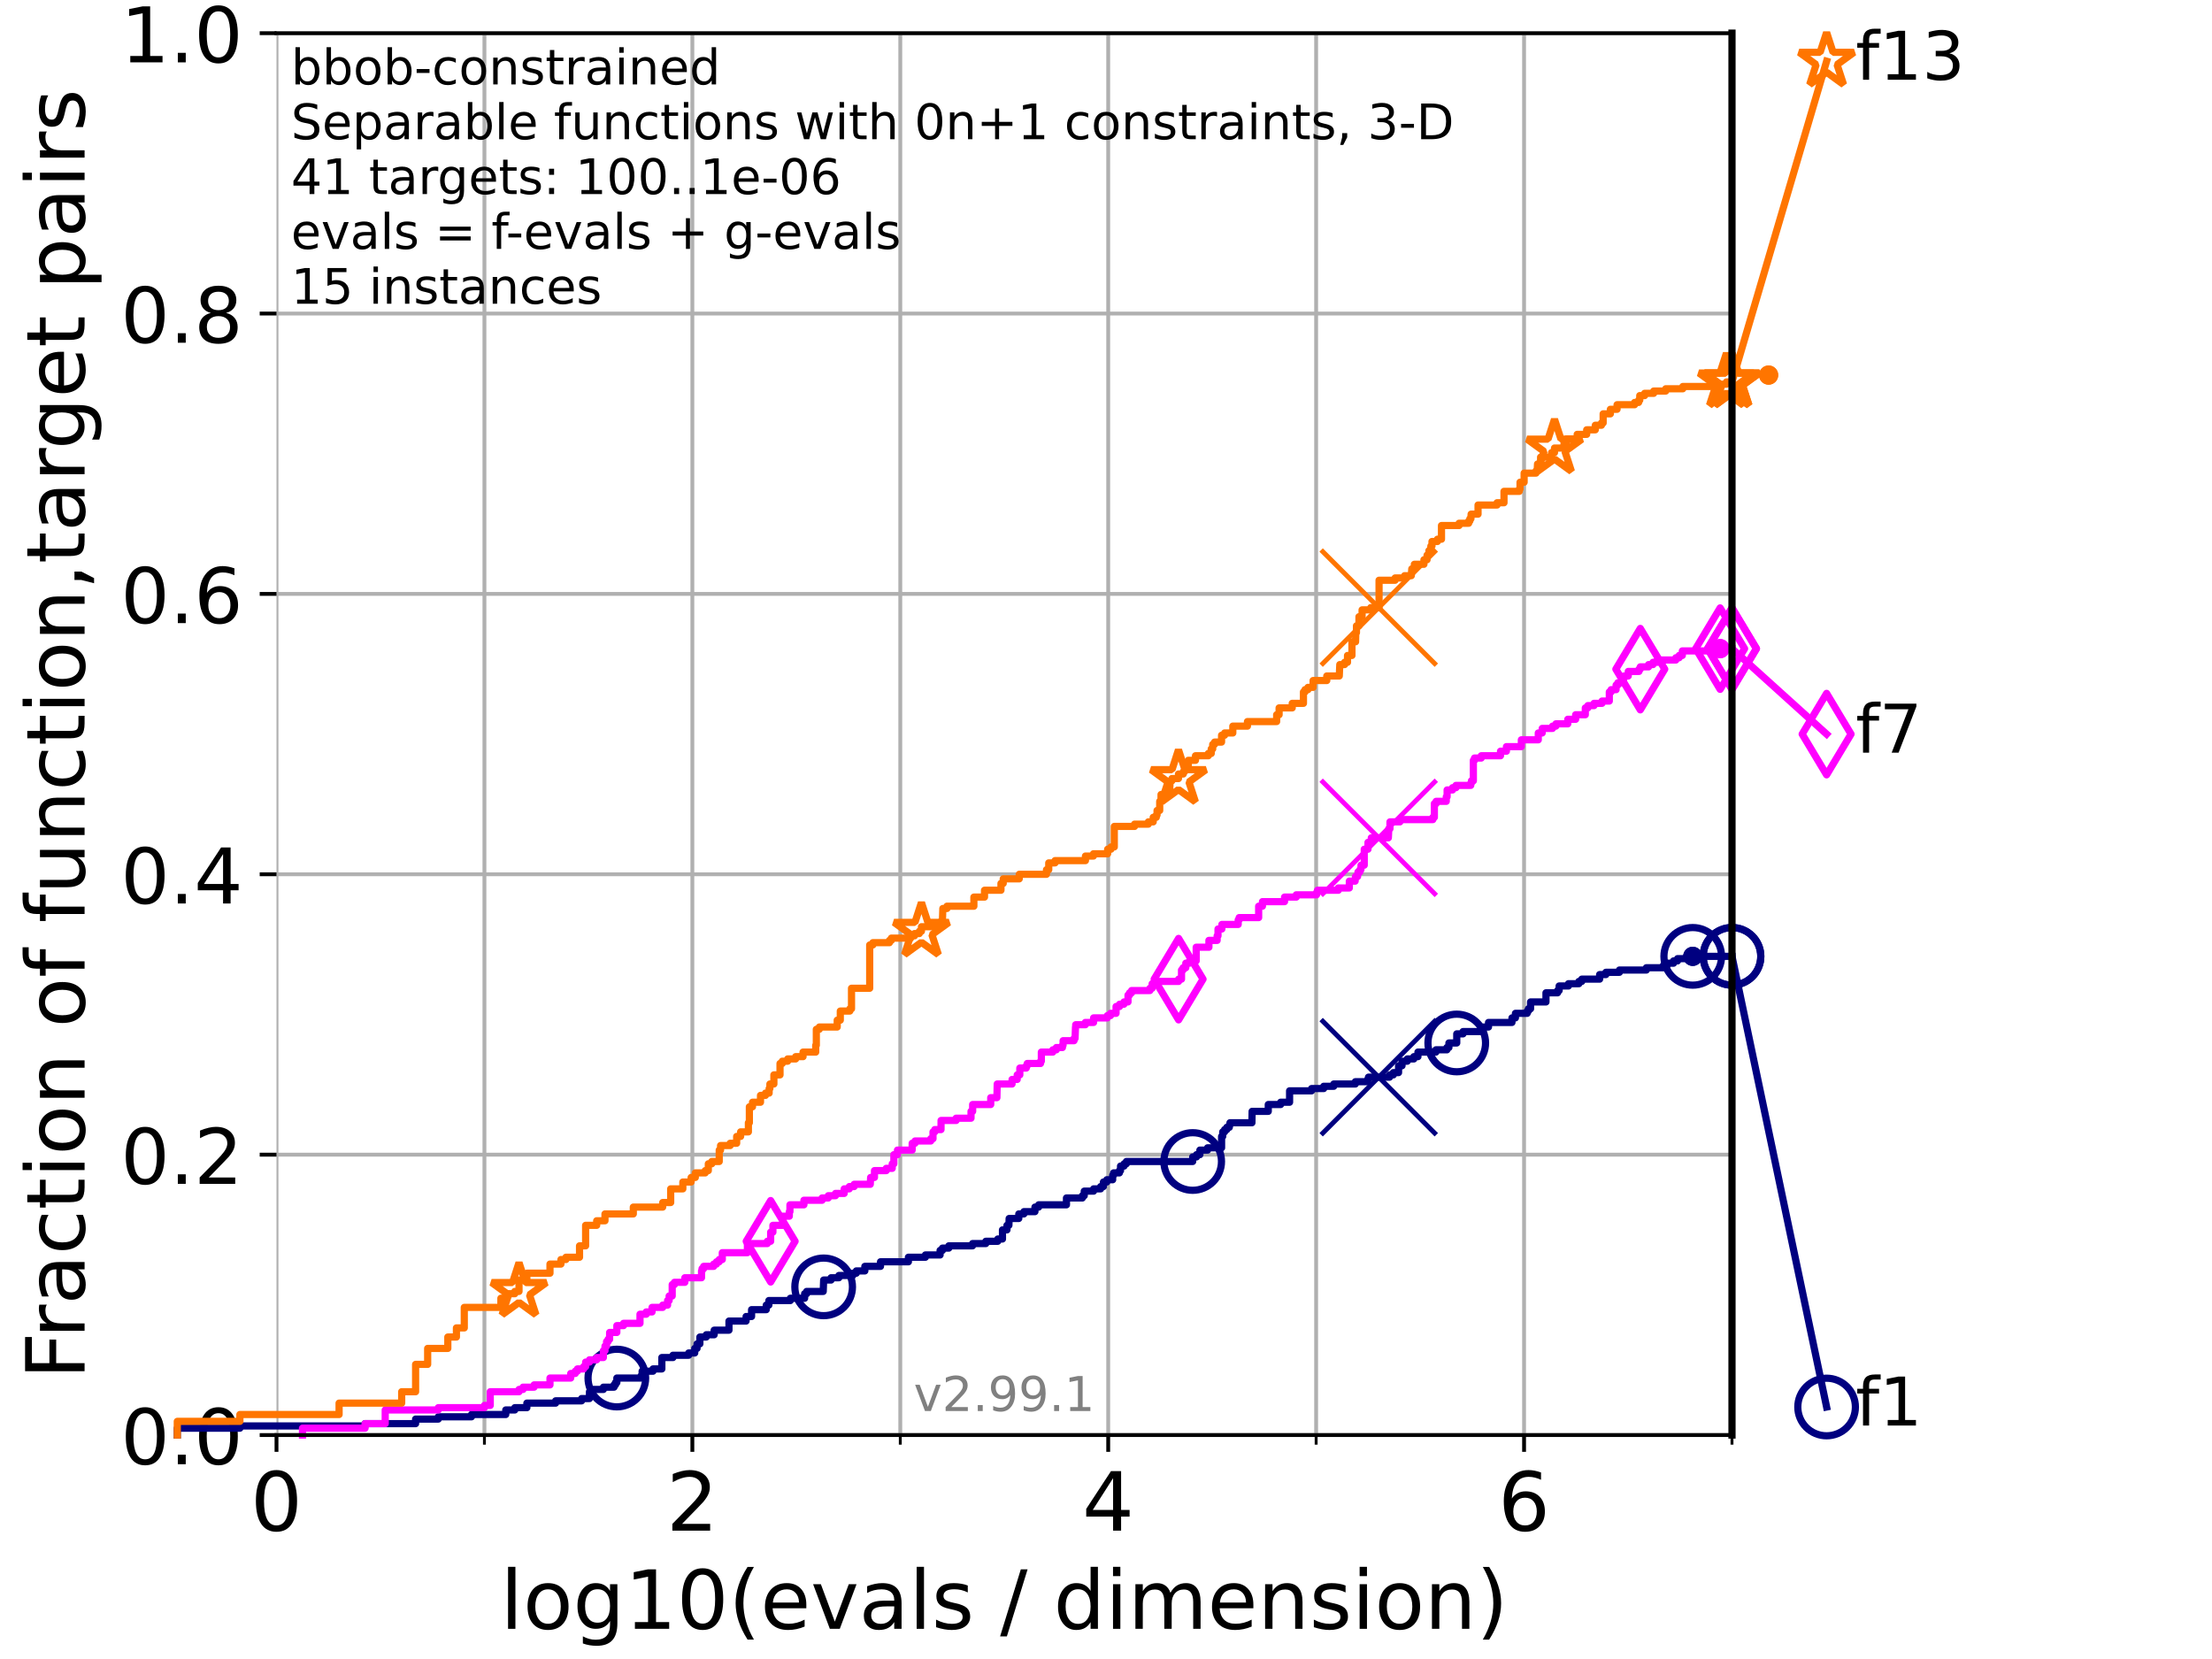 <?xml version="1.0" encoding="utf-8" standalone="no"?>
<!DOCTYPE svg PUBLIC "-//W3C//DTD SVG 1.1//EN"
  "http://www.w3.org/Graphics/SVG/1.1/DTD/svg11.dtd">
<!-- Created with matplotlib (https://matplotlib.org/) -->
<svg height="345.6pt" version="1.1" viewBox="0 0 460.8 345.6" width="460.8pt" xmlns="http://www.w3.org/2000/svg" xmlns:xlink="http://www.w3.org/1999/xlink">
 <defs>
  <style type="text/css">*{stroke-linecap:butt;stroke-linejoin:round;}</style>
 </defs>
 <g id="figure_1">
  <g id="patch_1">
   <path d="M 0 345.6 
L 460.8 345.6 
L 460.8 0 
L 0 0 
z
" style="fill:#ffffff;"/>
  </g>
  <g id="axes_1">
   <g id="patch_2">
    <path d="M 57.6 298.944 
L 360.806 298.944 
L 360.806 6.912 
L 57.6 6.912 
z
" style="fill:#ffffff;"/>
   </g>
   <g id="matplotlib.axis_1">
    <g id="xtick_1">
     <g id="line2d_1">
      <path clip-path="url(#p8b3f22b4cf)" d="M 57.6 298.944 
L 57.6 6.912 
" style="fill:none;stroke:#b0b0b0;stroke-linecap:square;stroke-width:0.8;"/>
     </g>
     <g id="line2d_2">
      <defs>
       <path d="M 0 0 
L 0 3.5 
" id="ma5604842dd" style="stroke:#000000;stroke-width:0.8;"/>
      </defs>
      <g>
       <use style="stroke:#000000;stroke-width:0.8;" x="57.6" xlink:href="#ma5604842dd" y="298.944"/>
      </g>
     </g>
     <g id="text_1">
      <!-- 0 -->
      <g transform="translate(52.192 318.861)scale(0.17 -0.17)">
       <defs>
        <path d="M 31.781 66.406 
Q 24.172 66.406 20.328 58.906 
Q 16.5 51.422 16.5 36.375 
Q 16.5 21.391 20.328 13.891 
Q 24.172 6.391 31.781 6.391 
Q 39.453 6.391 43.281 13.891 
Q 47.125 21.391 47.125 36.375 
Q 47.125 51.422 43.281 58.906 
Q 39.453 66.406 31.781 66.406 
z
M 31.781 74.219 
Q 44.047 74.219 50.516 64.516 
Q 56.984 54.828 56.984 36.375 
Q 56.984 17.969 50.516 8.266 
Q 44.047 -1.422 31.781 -1.422 
Q 19.531 -1.422 13.062 8.266 
Q 6.594 17.969 6.594 36.375 
Q 6.594 54.828 13.062 64.516 
Q 19.531 74.219 31.781 74.219 
z
" id="DejaVuSans-48"/>
       </defs>
       <use xlink:href="#DejaVuSans-48"/>
      </g>
     </g>
    </g>
    <g id="xtick_2">
     <g id="line2d_3">
      <path clip-path="url(#p8b3f22b4cf)" d="M 144.23 298.944 
L 144.23 6.912 
" style="fill:none;stroke:#b0b0b0;stroke-linecap:square;stroke-width:0.8;"/>
     </g>
     <g id="line2d_4">
      <g>
       <use style="stroke:#000000;stroke-width:0.8;" x="144.23" xlink:href="#ma5604842dd" y="298.944"/>
      </g>
     </g>
     <g id="text_2">
      <!-- 2 -->
      <g transform="translate(138.822 318.861)scale(0.17 -0.17)">
       <defs>
        <path d="M 19.188 8.297 
L 53.609 8.297 
L 53.609 0 
L 7.328 0 
L 7.328 8.297 
Q 12.938 14.109 22.625 23.891 
Q 32.328 33.688 34.812 36.531 
Q 39.547 41.844 41.422 45.531 
Q 43.312 49.219 43.312 52.781 
Q 43.312 58.594 39.234 62.25 
Q 35.156 65.922 28.609 65.922 
Q 23.969 65.922 18.812 64.312 
Q 13.672 62.703 7.812 59.422 
L 7.812 69.391 
Q 13.766 71.781 18.938 73 
Q 24.125 74.219 28.422 74.219 
Q 39.75 74.219 46.484 68.547 
Q 53.219 62.891 53.219 53.422 
Q 53.219 48.922 51.531 44.891 
Q 49.859 40.875 45.406 35.406 
Q 44.188 33.984 37.641 27.219 
Q 31.109 20.453 19.188 8.297 
z
" id="DejaVuSans-50"/>
       </defs>
       <use xlink:href="#DejaVuSans-50"/>
      </g>
     </g>
    </g>
    <g id="xtick_3">
     <g id="line2d_5">
      <path clip-path="url(#p8b3f22b4cf)" d="M 230.861 298.944 
L 230.861 6.912 
" style="fill:none;stroke:#b0b0b0;stroke-linecap:square;stroke-width:0.8;"/>
     </g>
     <g id="line2d_6">
      <g>
       <use style="stroke:#000000;stroke-width:0.8;" x="230.861" xlink:href="#ma5604842dd" y="298.944"/>
      </g>
     </g>
     <g id="text_3">
      <!-- 4 -->
      <g transform="translate(225.453 318.861)scale(0.17 -0.17)">
       <defs>
        <path d="M 37.797 64.312 
L 12.891 25.391 
L 37.797 25.391 
z
M 35.203 72.906 
L 47.609 72.906 
L 47.609 25.391 
L 58.016 25.391 
L 58.016 17.188 
L 47.609 17.188 
L 47.609 0 
L 37.797 0 
L 37.797 17.188 
L 4.891 17.188 
L 4.891 26.703 
z
" id="DejaVuSans-52"/>
       </defs>
       <use xlink:href="#DejaVuSans-52"/>
      </g>
     </g>
    </g>
    <g id="xtick_4">
     <g id="line2d_7">
      <path clip-path="url(#p8b3f22b4cf)" d="M 317.491 298.944 
L 317.491 6.912 
" style="fill:none;stroke:#b0b0b0;stroke-linecap:square;stroke-width:0.8;"/>
     </g>
     <g id="line2d_8">
      <g>
       <use style="stroke:#000000;stroke-width:0.8;" x="317.491" xlink:href="#ma5604842dd" y="298.944"/>
      </g>
     </g>
     <g id="text_4">
      <!-- 6 -->
      <g transform="translate(312.083 318.861)scale(0.17 -0.17)">
       <defs>
        <path d="M 33.016 40.375 
Q 26.375 40.375 22.484 35.828 
Q 18.609 31.297 18.609 23.391 
Q 18.609 15.531 22.484 10.953 
Q 26.375 6.391 33.016 6.391 
Q 39.656 6.391 43.531 10.953 
Q 47.406 15.531 47.406 23.391 
Q 47.406 31.297 43.531 35.828 
Q 39.656 40.375 33.016 40.375 
z
M 52.594 71.297 
L 52.594 62.312 
Q 48.875 64.062 45.094 64.984 
Q 41.312 65.922 37.594 65.922 
Q 27.828 65.922 22.672 59.328 
Q 17.531 52.734 16.797 39.406 
Q 19.672 43.656 24.016 45.922 
Q 28.375 48.188 33.594 48.188 
Q 44.578 48.188 50.953 41.516 
Q 57.328 34.859 57.328 23.391 
Q 57.328 12.156 50.688 5.359 
Q 44.047 -1.422 33.016 -1.422 
Q 20.359 -1.422 13.672 8.266 
Q 6.984 17.969 6.984 36.375 
Q 6.984 53.656 15.188 63.938 
Q 23.391 74.219 37.203 74.219 
Q 40.922 74.219 44.703 73.484 
Q 48.484 72.75 52.594 71.297 
z
" id="DejaVuSans-54"/>
       </defs>
       <use xlink:href="#DejaVuSans-54"/>
      </g>
     </g>
    </g>
    <g id="xtick_5">
     <g id="line2d_9">
      <path clip-path="url(#p8b3f22b4cf)" d="M 100.915 298.944 
L 100.915 6.912 
" style="fill:none;stroke:#b0b0b0;stroke-linecap:square;stroke-width:0.8;"/>
     </g>
     <g id="line2d_10">
      <defs>
       <path d="M 0 0 
L 0 2 
" id="m20a2128524" style="stroke:#000000;stroke-width:0.6;"/>
      </defs>
      <g>
       <use style="stroke:#000000;stroke-width:0.6;" x="100.915" xlink:href="#m20a2128524" y="298.944"/>
      </g>
     </g>
    </g>
    <g id="xtick_6">
     <g id="line2d_11">
      <path clip-path="url(#p8b3f22b4cf)" d="M 187.546 298.944 
L 187.546 6.912 
" style="fill:none;stroke:#b0b0b0;stroke-linecap:square;stroke-width:0.8;"/>
     </g>
     <g id="line2d_12">
      <g>
       <use style="stroke:#000000;stroke-width:0.6;" x="187.546" xlink:href="#m20a2128524" y="298.944"/>
      </g>
     </g>
    </g>
    <g id="xtick_7">
     <g id="line2d_13">
      <path clip-path="url(#p8b3f22b4cf)" d="M 274.176 298.944 
L 274.176 6.912 
" style="fill:none;stroke:#b0b0b0;stroke-linecap:square;stroke-width:0.8;"/>
     </g>
     <g id="line2d_14">
      <g>
       <use style="stroke:#000000;stroke-width:0.6;" x="274.176" xlink:href="#m20a2128524" y="298.944"/>
      </g>
     </g>
    </g>
    <g id="xtick_8">
     <g id="line2d_15">
      <path clip-path="url(#p8b3f22b4cf)" d="M 360.806 298.944 
L 360.806 6.912 
" style="fill:none;stroke:#b0b0b0;stroke-linecap:square;stroke-width:0.8;"/>
     </g>
     <g id="line2d_16">
      <g>
       <use style="stroke:#000000;stroke-width:0.6;" x="360.806" xlink:href="#m20a2128524" y="298.944"/>
      </g>
     </g>
    </g>
    <g id="text_5">
     <!-- log10(evals / dimension) -->
     <g transform="translate(104.239 339.314)scale(0.17 -0.17)">
      <defs>
       <path d="M 9.422 75.984 
L 18.406 75.984 
L 18.406 0 
L 9.422 0 
z
" id="DejaVuSans-108"/>
       <path d="M 30.609 48.391 
Q 23.391 48.391 19.188 42.75 
Q 14.984 37.109 14.984 27.297 
Q 14.984 17.484 19.156 11.844 
Q 23.344 6.203 30.609 6.203 
Q 37.797 6.203 41.984 11.859 
Q 46.188 17.531 46.188 27.297 
Q 46.188 37.016 41.984 42.703 
Q 37.797 48.391 30.609 48.391 
z
M 30.609 56 
Q 42.328 56 49.016 48.375 
Q 55.719 40.766 55.719 27.297 
Q 55.719 13.875 49.016 6.219 
Q 42.328 -1.422 30.609 -1.422 
Q 18.844 -1.422 12.172 6.219 
Q 5.516 13.875 5.516 27.297 
Q 5.516 40.766 12.172 48.375 
Q 18.844 56 30.609 56 
z
" id="DejaVuSans-111"/>
       <path d="M 45.406 27.984 
Q 45.406 37.75 41.375 43.109 
Q 37.359 48.484 30.078 48.484 
Q 22.859 48.484 18.828 43.109 
Q 14.797 37.75 14.797 27.984 
Q 14.797 18.266 18.828 12.891 
Q 22.859 7.516 30.078 7.516 
Q 37.359 7.516 41.375 12.891 
Q 45.406 18.266 45.406 27.984 
z
M 54.391 6.781 
Q 54.391 -7.172 48.188 -13.984 
Q 42 -20.797 29.203 -20.797 
Q 24.469 -20.797 20.266 -20.094 
Q 16.062 -19.391 12.109 -17.922 
L 12.109 -9.188 
Q 16.062 -11.328 19.922 -12.344 
Q 23.781 -13.375 27.781 -13.375 
Q 36.625 -13.375 41.016 -8.766 
Q 45.406 -4.156 45.406 5.172 
L 45.406 9.625 
Q 42.625 4.781 38.281 2.391 
Q 33.938 0 27.875 0 
Q 17.828 0 11.672 7.656 
Q 5.516 15.328 5.516 27.984 
Q 5.516 40.672 11.672 48.328 
Q 17.828 56 27.875 56 
Q 33.938 56 38.281 53.609 
Q 42.625 51.219 45.406 46.391 
L 45.406 54.688 
L 54.391 54.688 
z
" id="DejaVuSans-103"/>
       <path d="M 12.406 8.297 
L 28.516 8.297 
L 28.516 63.922 
L 10.984 60.406 
L 10.984 69.391 
L 28.422 72.906 
L 38.281 72.906 
L 38.281 8.297 
L 54.391 8.297 
L 54.391 0 
L 12.406 0 
z
" id="DejaVuSans-49"/>
       <path d="M 31 75.875 
Q 24.469 64.656 21.281 53.656 
Q 18.109 42.672 18.109 31.391 
Q 18.109 20.125 21.312 9.062 
Q 24.516 -2 31 -13.188 
L 23.188 -13.188 
Q 15.875 -1.703 12.234 9.375 
Q 8.594 20.453 8.594 31.391 
Q 8.594 42.281 12.203 53.312 
Q 15.828 64.359 23.188 75.875 
z
" id="DejaVuSans-40"/>
       <path d="M 56.203 29.594 
L 56.203 25.203 
L 14.891 25.203 
Q 15.484 15.922 20.484 11.062 
Q 25.484 6.203 34.422 6.203 
Q 39.594 6.203 44.453 7.469 
Q 49.312 8.734 54.109 11.281 
L 54.109 2.781 
Q 49.266 0.734 44.188 -0.344 
Q 39.109 -1.422 33.891 -1.422 
Q 20.797 -1.422 13.156 6.188 
Q 5.516 13.812 5.516 26.812 
Q 5.516 40.234 12.766 48.109 
Q 20.016 56 32.328 56 
Q 43.359 56 49.781 48.891 
Q 56.203 41.797 56.203 29.594 
z
M 47.219 32.234 
Q 47.125 39.594 43.094 43.984 
Q 39.062 48.391 32.422 48.391 
Q 24.906 48.391 20.391 44.141 
Q 15.875 39.891 15.188 32.172 
z
" id="DejaVuSans-101"/>
       <path d="M 2.984 54.688 
L 12.5 54.688 
L 29.594 8.797 
L 46.688 54.688 
L 56.203 54.688 
L 35.688 0 
L 23.484 0 
z
" id="DejaVuSans-118"/>
       <path d="M 34.281 27.484 
Q 23.391 27.484 19.188 25 
Q 14.984 22.516 14.984 16.5 
Q 14.984 11.719 18.141 8.906 
Q 21.297 6.109 26.703 6.109 
Q 34.188 6.109 38.703 11.406 
Q 43.219 16.703 43.219 25.484 
L 43.219 27.484 
z
M 52.203 31.203 
L 52.203 0 
L 43.219 0 
L 43.219 8.297 
Q 40.141 3.328 35.547 0.953 
Q 30.953 -1.422 24.312 -1.422 
Q 15.922 -1.422 10.953 3.297 
Q 6 8.016 6 15.922 
Q 6 25.141 12.172 29.828 
Q 18.359 34.516 30.609 34.516 
L 43.219 34.516 
L 43.219 35.406 
Q 43.219 41.609 39.141 45 
Q 35.062 48.391 27.688 48.391 
Q 23 48.391 18.547 47.266 
Q 14.109 46.141 10.016 43.891 
L 10.016 52.203 
Q 14.938 54.109 19.578 55.047 
Q 24.219 56 28.609 56 
Q 40.484 56 46.344 49.844 
Q 52.203 43.703 52.203 31.203 
z
" id="DejaVuSans-97"/>
       <path d="M 44.281 53.078 
L 44.281 44.578 
Q 40.484 46.531 36.375 47.5 
Q 32.281 48.484 27.875 48.484 
Q 21.188 48.484 17.844 46.438 
Q 14.5 44.391 14.5 40.281 
Q 14.5 37.156 16.891 35.375 
Q 19.281 33.594 26.516 31.984 
L 29.594 31.297 
Q 39.156 29.25 43.188 25.516 
Q 47.219 21.781 47.219 15.094 
Q 47.219 7.469 41.188 3.016 
Q 35.156 -1.422 24.609 -1.422 
Q 20.219 -1.422 15.453 -0.562 
Q 10.688 0.297 5.422 2 
L 5.422 11.281 
Q 10.406 8.688 15.234 7.391 
Q 20.062 6.109 24.812 6.109 
Q 31.156 6.109 34.562 8.281 
Q 37.984 10.453 37.984 14.406 
Q 37.984 18.062 35.516 20.016 
Q 33.062 21.969 24.703 23.781 
L 21.578 24.516 
Q 13.234 26.266 9.516 29.906 
Q 5.812 33.547 5.812 39.891 
Q 5.812 47.609 11.281 51.797 
Q 16.75 56 26.812 56 
Q 31.781 56 36.172 55.266 
Q 40.578 54.547 44.281 53.078 
z
" id="DejaVuSans-115"/>
       <path id="DejaVuSans-32"/>
       <path d="M 25.391 72.906 
L 33.688 72.906 
L 8.297 -9.281 
L 0 -9.281 
z
" id="DejaVuSans-47"/>
       <path d="M 45.406 46.391 
L 45.406 75.984 
L 54.391 75.984 
L 54.391 0 
L 45.406 0 
L 45.406 8.203 
Q 42.578 3.328 38.25 0.953 
Q 33.938 -1.422 27.875 -1.422 
Q 17.969 -1.422 11.734 6.484 
Q 5.516 14.406 5.516 27.297 
Q 5.516 40.188 11.734 48.094 
Q 17.969 56 27.875 56 
Q 33.938 56 38.25 53.625 
Q 42.578 51.266 45.406 46.391 
z
M 14.797 27.297 
Q 14.797 17.391 18.875 11.75 
Q 22.953 6.109 30.078 6.109 
Q 37.203 6.109 41.297 11.75 
Q 45.406 17.391 45.406 27.297 
Q 45.406 37.203 41.297 42.844 
Q 37.203 48.484 30.078 48.484 
Q 22.953 48.484 18.875 42.844 
Q 14.797 37.203 14.797 27.297 
z
" id="DejaVuSans-100"/>
       <path d="M 9.422 54.688 
L 18.406 54.688 
L 18.406 0 
L 9.422 0 
z
M 9.422 75.984 
L 18.406 75.984 
L 18.406 64.594 
L 9.422 64.594 
z
" id="DejaVuSans-105"/>
       <path d="M 52 44.188 
Q 55.375 50.25 60.062 53.125 
Q 64.75 56 71.094 56 
Q 79.641 56 84.281 50.016 
Q 88.922 44.047 88.922 33.016 
L 88.922 0 
L 79.891 0 
L 79.891 32.719 
Q 79.891 40.578 77.094 44.375 
Q 74.312 48.188 68.609 48.188 
Q 61.625 48.188 57.562 43.547 
Q 53.516 38.922 53.516 30.906 
L 53.516 0 
L 44.484 0 
L 44.484 32.719 
Q 44.484 40.625 41.703 44.406 
Q 38.922 48.188 33.109 48.188 
Q 26.219 48.188 22.156 43.531 
Q 18.109 38.875 18.109 30.906 
L 18.109 0 
L 9.078 0 
L 9.078 54.688 
L 18.109 54.688 
L 18.109 46.188 
Q 21.188 51.219 25.484 53.609 
Q 29.781 56 35.688 56 
Q 41.656 56 45.828 52.969 
Q 50 49.953 52 44.188 
z
" id="DejaVuSans-109"/>
       <path d="M 54.891 33.016 
L 54.891 0 
L 45.906 0 
L 45.906 32.719 
Q 45.906 40.484 42.875 44.328 
Q 39.844 48.188 33.797 48.188 
Q 26.516 48.188 22.312 43.547 
Q 18.109 38.922 18.109 30.906 
L 18.109 0 
L 9.078 0 
L 9.078 54.688 
L 18.109 54.688 
L 18.109 46.188 
Q 21.344 51.125 25.703 53.562 
Q 30.078 56 35.797 56 
Q 45.219 56 50.047 50.172 
Q 54.891 44.344 54.891 33.016 
z
" id="DejaVuSans-110"/>
       <path d="M 8.016 75.875 
L 15.828 75.875 
Q 23.141 64.359 26.781 53.312 
Q 30.422 42.281 30.422 31.391 
Q 30.422 20.453 26.781 9.375 
Q 23.141 -1.703 15.828 -13.188 
L 8.016 -13.188 
Q 14.5 -2 17.703 9.062 
Q 20.906 20.125 20.906 31.391 
Q 20.906 42.672 17.703 53.656 
Q 14.5 64.656 8.016 75.875 
z
" id="DejaVuSans-41"/>
      </defs>
      <use xlink:href="#DejaVuSans-108"/>
      <use x="27.783" xlink:href="#DejaVuSans-111"/>
      <use x="88.965" xlink:href="#DejaVuSans-103"/>
      <use x="152.441" xlink:href="#DejaVuSans-49"/>
      <use x="216.064" xlink:href="#DejaVuSans-48"/>
      <use x="279.688" xlink:href="#DejaVuSans-40"/>
      <use x="318.701" xlink:href="#DejaVuSans-101"/>
      <use x="380.225" xlink:href="#DejaVuSans-118"/>
      <use x="439.404" xlink:href="#DejaVuSans-97"/>
      <use x="500.684" xlink:href="#DejaVuSans-108"/>
      <use x="528.467" xlink:href="#DejaVuSans-115"/>
      <use x="580.566" xlink:href="#DejaVuSans-32"/>
      <use x="612.354" xlink:href="#DejaVuSans-47"/>
      <use x="646.045" xlink:href="#DejaVuSans-32"/>
      <use x="677.832" xlink:href="#DejaVuSans-100"/>
      <use x="741.309" xlink:href="#DejaVuSans-105"/>
      <use x="769.092" xlink:href="#DejaVuSans-109"/>
      <use x="866.504" xlink:href="#DejaVuSans-101"/>
      <use x="928.027" xlink:href="#DejaVuSans-110"/>
      <use x="991.406" xlink:href="#DejaVuSans-115"/>
      <use x="1043.506" xlink:href="#DejaVuSans-105"/>
      <use x="1071.289" xlink:href="#DejaVuSans-111"/>
      <use x="1132.471" xlink:href="#DejaVuSans-110"/>
      <use x="1195.85" xlink:href="#DejaVuSans-41"/>
     </g>
    </g>
   </g>
   <g id="matplotlib.axis_2">
    <g id="ytick_1">
     <g id="line2d_17">
      <path clip-path="url(#p8b3f22b4cf)" d="M 57.6 298.944 
L 360.806 298.944 
" style="fill:none;stroke:#b0b0b0;stroke-linecap:square;stroke-width:0.8;"/>
     </g>
     <g id="line2d_18">
      <defs>
       <path d="M 0 0 
L -3.5 0 
" id="m0045b259d0" style="stroke:#000000;stroke-width:0.8;"/>
      </defs>
      <g>
       <use style="stroke:#000000;stroke-width:0.8;" x="57.6" xlink:href="#m0045b259d0" y="298.944"/>
      </g>
     </g>
     <g id="text_6">
      <!-- 0.0 -->
      <g transform="translate(25.155 305.023)scale(0.16 -0.16)">
       <defs>
        <path d="M 10.688 12.406 
L 21 12.406 
L 21 0 
L 10.688 0 
z
" id="DejaVuSans-46"/>
       </defs>
       <use xlink:href="#DejaVuSans-48"/>
       <use x="63.623" xlink:href="#DejaVuSans-46"/>
       <use x="95.41" xlink:href="#DejaVuSans-48"/>
      </g>
     </g>
    </g>
    <g id="ytick_2">
     <g id="line2d_19">
      <path clip-path="url(#p8b3f22b4cf)" d="M 57.6 240.538 
L 360.806 240.538 
" style="fill:none;stroke:#b0b0b0;stroke-linecap:square;stroke-width:0.8;"/>
     </g>
     <g id="line2d_20">
      <g>
       <use style="stroke:#000000;stroke-width:0.8;" x="57.6" xlink:href="#m0045b259d0" y="240.538"/>
      </g>
     </g>
     <g id="text_7">
      <!-- 0.2 -->
      <g transform="translate(25.155 246.616)scale(0.16 -0.16)">
       <use xlink:href="#DejaVuSans-48"/>
       <use x="63.623" xlink:href="#DejaVuSans-46"/>
       <use x="95.41" xlink:href="#DejaVuSans-50"/>
      </g>
     </g>
    </g>
    <g id="ytick_3">
     <g id="line2d_21">
      <path clip-path="url(#p8b3f22b4cf)" d="M 57.6 182.131 
L 360.806 182.131 
" style="fill:none;stroke:#b0b0b0;stroke-linecap:square;stroke-width:0.8;"/>
     </g>
     <g id="line2d_22">
      <g>
       <use style="stroke:#000000;stroke-width:0.8;" x="57.6" xlink:href="#m0045b259d0" y="182.131"/>
      </g>
     </g>
     <g id="text_8">
      <!-- 0.4 -->
      <g transform="translate(25.155 188.21)scale(0.16 -0.16)">
       <use xlink:href="#DejaVuSans-48"/>
       <use x="63.623" xlink:href="#DejaVuSans-46"/>
       <use x="95.41" xlink:href="#DejaVuSans-52"/>
      </g>
     </g>
    </g>
    <g id="ytick_4">
     <g id="line2d_23">
      <path clip-path="url(#p8b3f22b4cf)" d="M 57.6 123.725 
L 360.806 123.725 
" style="fill:none;stroke:#b0b0b0;stroke-linecap:square;stroke-width:0.8;"/>
     </g>
     <g id="line2d_24">
      <g>
       <use style="stroke:#000000;stroke-width:0.8;" x="57.6" xlink:href="#m0045b259d0" y="123.725"/>
      </g>
     </g>
     <g id="text_9">
      <!-- 0.6 -->
      <g transform="translate(25.155 129.804)scale(0.16 -0.16)">
       <use xlink:href="#DejaVuSans-48"/>
       <use x="63.623" xlink:href="#DejaVuSans-46"/>
       <use x="95.41" xlink:href="#DejaVuSans-54"/>
      </g>
     </g>
    </g>
    <g id="ytick_5">
     <g id="line2d_25">
      <path clip-path="url(#p8b3f22b4cf)" d="M 57.6 65.318 
L 360.806 65.318 
" style="fill:none;stroke:#b0b0b0;stroke-linecap:square;stroke-width:0.8;"/>
     </g>
     <g id="line2d_26">
      <g>
       <use style="stroke:#000000;stroke-width:0.8;" x="57.6" xlink:href="#m0045b259d0" y="65.318"/>
      </g>
     </g>
     <g id="text_10">
      <!-- 0.8 -->
      <g transform="translate(25.155 71.397)scale(0.16 -0.16)">
       <defs>
        <path d="M 31.781 34.625 
Q 24.75 34.625 20.719 30.859 
Q 16.703 27.094 16.703 20.516 
Q 16.703 13.922 20.719 10.156 
Q 24.75 6.391 31.781 6.391 
Q 38.812 6.391 42.859 10.172 
Q 46.922 13.969 46.922 20.516 
Q 46.922 27.094 42.891 30.859 
Q 38.875 34.625 31.781 34.625 
z
M 21.922 38.812 
Q 15.578 40.375 12.031 44.719 
Q 8.5 49.078 8.5 55.328 
Q 8.5 64.062 14.719 69.141 
Q 20.953 74.219 31.781 74.219 
Q 42.672 74.219 48.875 69.141 
Q 55.078 64.062 55.078 55.328 
Q 55.078 49.078 51.531 44.719 
Q 48 40.375 41.703 38.812 
Q 48.828 37.156 52.797 32.312 
Q 56.781 27.484 56.781 20.516 
Q 56.781 9.906 50.312 4.234 
Q 43.844 -1.422 31.781 -1.422 
Q 19.734 -1.422 13.25 4.234 
Q 6.781 9.906 6.781 20.516 
Q 6.781 27.484 10.781 32.312 
Q 14.797 37.156 21.922 38.812 
z
M 18.312 54.391 
Q 18.312 48.734 21.844 45.562 
Q 25.391 42.391 31.781 42.391 
Q 38.141 42.391 41.719 45.562 
Q 45.312 48.734 45.312 54.391 
Q 45.312 60.062 41.719 63.234 
Q 38.141 66.406 31.781 66.406 
Q 25.391 66.406 21.844 63.234 
Q 18.312 60.062 18.312 54.391 
z
" id="DejaVuSans-56"/>
       </defs>
       <use xlink:href="#DejaVuSans-48"/>
       <use x="63.623" xlink:href="#DejaVuSans-46"/>
       <use x="95.41" xlink:href="#DejaVuSans-56"/>
      </g>
     </g>
    </g>
    <g id="ytick_6">
     <g id="line2d_27">
      <path clip-path="url(#p8b3f22b4cf)" d="M 57.6 6.912 
L 360.806 6.912 
" style="fill:none;stroke:#b0b0b0;stroke-linecap:square;stroke-width:0.8;"/>
     </g>
     <g id="line2d_28">
      <g>
       <use style="stroke:#000000;stroke-width:0.8;" x="57.6" xlink:href="#m0045b259d0" y="6.912"/>
      </g>
     </g>
     <g id="text_11">
      <!-- 1.0 -->
      <g transform="translate(25.155 12.991)scale(0.16 -0.16)">
       <use xlink:href="#DejaVuSans-49"/>
       <use x="63.623" xlink:href="#DejaVuSans-46"/>
       <use x="95.41" xlink:href="#DejaVuSans-48"/>
      </g>
     </g>
    </g>
    <g id="text_12">
     <!-- Fraction of function,target pairs -->
     <g transform="translate(17.62 287.313)rotate(-90)scale(0.17 -0.17)">
      <defs>
       <path d="M 9.812 72.906 
L 51.703 72.906 
L 51.703 64.594 
L 19.672 64.594 
L 19.672 43.109 
L 48.578 43.109 
L 48.578 34.812 
L 19.672 34.812 
L 19.672 0 
L 9.812 0 
z
" id="DejaVuSans-70"/>
       <path d="M 41.109 46.297 
Q 39.594 47.172 37.812 47.578 
Q 36.031 48 33.891 48 
Q 26.266 48 22.188 43.047 
Q 18.109 38.094 18.109 28.812 
L 18.109 0 
L 9.078 0 
L 9.078 54.688 
L 18.109 54.688 
L 18.109 46.188 
Q 20.953 51.172 25.484 53.578 
Q 30.031 56 36.531 56 
Q 37.453 56 38.578 55.875 
Q 39.703 55.766 41.062 55.516 
z
" id="DejaVuSans-114"/>
       <path d="M 48.781 52.594 
L 48.781 44.188 
Q 44.969 46.297 41.141 47.344 
Q 37.312 48.391 33.406 48.391 
Q 24.656 48.391 19.812 42.844 
Q 14.984 37.312 14.984 27.297 
Q 14.984 17.281 19.812 11.734 
Q 24.656 6.203 33.406 6.203 
Q 37.312 6.203 41.141 7.25 
Q 44.969 8.297 48.781 10.406 
L 48.781 2.094 
Q 45.016 0.344 40.984 -0.531 
Q 36.969 -1.422 32.422 -1.422 
Q 20.062 -1.422 12.781 6.344 
Q 5.516 14.109 5.516 27.297 
Q 5.516 40.672 12.859 48.328 
Q 20.219 56 33.016 56 
Q 37.156 56 41.109 55.141 
Q 45.062 54.297 48.781 52.594 
z
" id="DejaVuSans-99"/>
       <path d="M 18.312 70.219 
L 18.312 54.688 
L 36.812 54.688 
L 36.812 47.703 
L 18.312 47.703 
L 18.312 18.016 
Q 18.312 11.328 20.141 9.422 
Q 21.969 7.516 27.594 7.516 
L 36.812 7.516 
L 36.812 0 
L 27.594 0 
Q 17.188 0 13.234 3.875 
Q 9.281 7.766 9.281 18.016 
L 9.281 47.703 
L 2.688 47.703 
L 2.688 54.688 
L 9.281 54.688 
L 9.281 70.219 
z
" id="DejaVuSans-116"/>
       <path d="M 37.109 75.984 
L 37.109 68.5 
L 28.516 68.5 
Q 23.688 68.5 21.797 66.547 
Q 19.922 64.594 19.922 59.516 
L 19.922 54.688 
L 34.719 54.688 
L 34.719 47.703 
L 19.922 47.703 
L 19.922 0 
L 10.891 0 
L 10.891 47.703 
L 2.297 47.703 
L 2.297 54.688 
L 10.891 54.688 
L 10.891 58.5 
Q 10.891 67.625 15.141 71.797 
Q 19.391 75.984 28.609 75.984 
z
" id="DejaVuSans-102"/>
       <path d="M 8.5 21.578 
L 8.5 54.688 
L 17.484 54.688 
L 17.484 21.922 
Q 17.484 14.156 20.5 10.266 
Q 23.531 6.391 29.594 6.391 
Q 36.859 6.391 41.078 11.031 
Q 45.312 15.672 45.312 23.688 
L 45.312 54.688 
L 54.297 54.688 
L 54.297 0 
L 45.312 0 
L 45.312 8.406 
Q 42.047 3.422 37.719 1 
Q 33.406 -1.422 27.688 -1.422 
Q 18.266 -1.422 13.375 4.438 
Q 8.5 10.297 8.5 21.578 
z
M 31.109 56 
z
" id="DejaVuSans-117"/>
       <path d="M 11.719 12.406 
L 22.016 12.406 
L 22.016 4 
L 14.016 -11.625 
L 7.719 -11.625 
L 11.719 4 
z
" id="DejaVuSans-44"/>
       <path d="M 18.109 8.203 
L 18.109 -20.797 
L 9.078 -20.797 
L 9.078 54.688 
L 18.109 54.688 
L 18.109 46.391 
Q 20.953 51.266 25.266 53.625 
Q 29.594 56 35.594 56 
Q 45.562 56 51.781 48.094 
Q 58.016 40.188 58.016 27.297 
Q 58.016 14.406 51.781 6.484 
Q 45.562 -1.422 35.594 -1.422 
Q 29.594 -1.422 25.266 0.953 
Q 20.953 3.328 18.109 8.203 
z
M 48.688 27.297 
Q 48.688 37.203 44.609 42.844 
Q 40.531 48.484 33.406 48.484 
Q 26.266 48.484 22.188 42.844 
Q 18.109 37.203 18.109 27.297 
Q 18.109 17.391 22.188 11.75 
Q 26.266 6.109 33.406 6.109 
Q 40.531 6.109 44.609 11.75 
Q 48.688 17.391 48.688 27.297 
z
" id="DejaVuSans-112"/>
      </defs>
      <use xlink:href="#DejaVuSans-70"/>
      <use x="50.27" xlink:href="#DejaVuSans-114"/>
      <use x="91.383" xlink:href="#DejaVuSans-97"/>
      <use x="152.662" xlink:href="#DejaVuSans-99"/>
      <use x="207.643" xlink:href="#DejaVuSans-116"/>
      <use x="246.852" xlink:href="#DejaVuSans-105"/>
      <use x="274.635" xlink:href="#DejaVuSans-111"/>
      <use x="335.816" xlink:href="#DejaVuSans-110"/>
      <use x="399.195" xlink:href="#DejaVuSans-32"/>
      <use x="430.982" xlink:href="#DejaVuSans-111"/>
      <use x="492.164" xlink:href="#DejaVuSans-102"/>
      <use x="527.369" xlink:href="#DejaVuSans-32"/>
      <use x="559.156" xlink:href="#DejaVuSans-102"/>
      <use x="594.361" xlink:href="#DejaVuSans-117"/>
      <use x="657.74" xlink:href="#DejaVuSans-110"/>
      <use x="721.119" xlink:href="#DejaVuSans-99"/>
      <use x="776.1" xlink:href="#DejaVuSans-116"/>
      <use x="815.309" xlink:href="#DejaVuSans-105"/>
      <use x="843.092" xlink:href="#DejaVuSans-111"/>
      <use x="904.273" xlink:href="#DejaVuSans-110"/>
      <use x="967.652" xlink:href="#DejaVuSans-44"/>
      <use x="999.439" xlink:href="#DejaVuSans-116"/>
      <use x="1038.648" xlink:href="#DejaVuSans-97"/>
      <use x="1099.928" xlink:href="#DejaVuSans-114"/>
      <use x="1139.291" xlink:href="#DejaVuSans-103"/>
      <use x="1202.768" xlink:href="#DejaVuSans-101"/>
      <use x="1264.291" xlink:href="#DejaVuSans-116"/>
      <use x="1303.5" xlink:href="#DejaVuSans-32"/>
      <use x="1335.287" xlink:href="#DejaVuSans-112"/>
      <use x="1398.764" xlink:href="#DejaVuSans-97"/>
      <use x="1460.043" xlink:href="#DejaVuSans-105"/>
      <use x="1487.826" xlink:href="#DejaVuSans-114"/>
      <use x="1528.939" xlink:href="#DejaVuSans-115"/>
     </g>
    </g>
   </g>
   <g id="line2d_29">
    <defs>
     <path d="M 0 1.5 
C 0.398 1.5 0.779 1.342 1.061 1.061 
C 1.342 0.779 1.5 0.398 1.5 0 
C 1.5 -0.398 1.342 -0.779 1.061 -1.061 
C 0.779 -1.342 0.398 -1.5 0 -1.5 
C -0.398 -1.5 -0.779 -1.342 -1.061 -1.061 
C -1.342 -0.779 -1.5 -0.398 -1.5 0 
C -1.5 0.398 -1.342 0.779 -1.061 1.061 
C -0.779 1.342 -0.398 1.5 0 1.5 
z
" id="mf933200c9c" style="stroke:#000080;"/>
    </defs>
    <g>
     <use style="fill:#000080;stroke:#000080;" x="352.629" xlink:href="#mf933200c9c" y="199.226"/>
     <use style="fill:#000080;stroke:#000080;" x="352.629" xlink:href="#mf933200c9c" y="199.226"/>
    </g>
   </g>
   <g id="line2d_30">
    <path d="M 36.933 298.944 
L 36.933 297.519 
L 49.973 297.519 
L 49.973 297.045 
L 76.051 297.045 
L 76.051 296.57 
L 86.578 296.57 
L 86.578 295.62 
L 91.306 295.62 
L 91.306 295.145 
L 98.223 295.145 
L 98.223 294.67 
L 105.362 294.67 
L 105.362 293.721 
L 107.245 293.721 
L 107.245 293.246 
L 109.757 293.246 
L 109.757 292.296 
L 115.747 292.296 
L 115.747 291.821 
L 121.159 291.821 
L 121.159 291.346 
L 122.796 291.346 
L 122.796 289.922 
L 123.184 289.922 
L 123.184 289.447 
L 125.696 289.447 
L 125.696 288.972 
L 127.911 288.972 
L 127.911 288.497 
L 128.208 288.497 
L 128.208 288.022 
L 128.499 288.022 
L 128.499 287.073 
L 133.546 287.073 
L 133.546 286.598 
L 133.766 286.598 
L 133.766 285.648 
L 136.03 285.648 
L 136.03 285.173 
L 137.876 285.173 
L 137.876 282.799 
L 140.189 282.799 
L 140.189 282.324 
L 143.462 282.324 
L 143.462 281.849 
L 144.725 281.849 
L 144.725 280.9 
L 145.208 280.9 
L 145.208 279.95 
L 145.794 279.95 
L 145.794 278.526 
L 147.13 278.526 
L 147.13 278.051 
L 148.776 278.051 
L 148.776 277.101 
L 151.858 277.101 
L 151.858 275.202 
L 155.426 275.202 
L 155.426 274.252 
L 156.567 274.252 
L 156.567 272.827 
L 159.624 272.827 
L 159.624 271.878 
L 160.169 271.878 
L 160.169 270.928 
L 164.644 270.928 
L 164.644 270.453 
L 167.617 270.453 
L 167.617 269.503 
L 168.046 269.503 
L 168.046 269.029 
L 171.493 269.029 
L 171.582 266.654 
L 173.128 266.654 
L 173.128 266.179 
L 174.756 266.179 
L 174.756 265.705 
L 177.662 265.705 
L 177.662 265.23 
L 178.39 265.23 
L 178.39 264.755 
L 180.161 264.755 
L 180.161 263.805 
L 183.426 263.805 
L 183.426 262.855 
L 189.236 262.855 
L 189.236 261.906 
L 192.778 261.906 
L 192.778 261.431 
L 195.838 261.431 
L 195.838 260.481 
L 196.324 260.481 
L 196.324 260.006 
L 197.653 260.006 
L 197.653 259.532 
L 202.599 259.532 
L 202.599 259.057 
L 205.365 259.057 
L 205.365 258.582 
L 207.853 258.582 
L 207.853 258.107 
L 208.833 258.107 
L 208.833 256.208 
L 209.768 256.208 
L 209.768 255.258 
L 210.172 255.258 
L 210.221 253.833 
L 212.232 253.833 
L 212.232 252.884 
L 213.298 252.884 
L 213.298 252.409 
L 215.598 252.409 
L 215.598 251.459 
L 216.378 251.459 
L 216.378 250.984 
L 222.165 250.984 
L 222.165 249.56 
L 225.479 249.56 
L 225.479 249.085 
L 225.869 249.085 
L 225.869 248.135 
L 227.817 248.135 
L 227.817 247.66 
L 229.288 247.66 
L 229.288 247.185 
L 229.862 247.185 
L 229.862 246.236 
L 230.57 246.236 
L 230.57 245.761 
L 231.789 245.761 
L 231.789 244.811 
L 231.979 244.811 
L 231.979 244.336 
L 233.193 244.336 
L 233.193 243.862 
L 233.427 243.862 
L 233.427 242.912 
L 234.17 242.912 
L 234.17 242.437 
L 234.646 242.437 
L 234.646 241.962 
L 248.459 241.962 
L 248.459 241.012 
L 249.255 241.012 
L 249.255 240.538 
L 249.956 240.538 
L 249.956 239.588 
L 251.555 239.588 
L 251.555 239.113 
L 254.479 239.113 
L 254.479 236.739 
L 254.713 236.739 
L 254.713 235.789 
L 255.108 235.789 
L 255.108 235.314 
L 255.566 235.314 
L 255.566 234.839 
L 256.093 234.839 
L 256.093 234.365 
L 256.225 234.365 
L 256.225 233.89 
L 260.8 233.89 
L 260.839 231.515 
L 264.203 231.515 
L 264.203 230.091 
L 266.785 230.091 
L 266.785 229.616 
L 268.645 229.616 
L 268.645 227.242 
L 273.227 227.242 
L 273.227 226.767 
L 275.751 226.767 
L 275.751 226.292 
L 277.848 226.292 
L 277.848 225.817 
L 282.345 225.817 
L 282.345 225.342 
L 284.895 225.342 
L 284.895 224.868 
L 285.074 224.868 
L 285.074 224.393 
L 289.471 224.393 
L 289.471 223.918 
L 290.257 223.918 
L 290.257 223.443 
L 291.346 223.443 
L 291.348 222.018 
L 292.067 222.018 
L 292.067 221.069 
L 293.173 221.069 
L 293.173 220.594 
L 294.531 220.594 
L 294.531 220.119 
L 295.383 220.119 
L 295.383 219.169 
L 299.13 219.169 
L 299.13 218.695 
L 301.416 218.695 
L 301.416 218.22 
L 301.836 218.22 
L 301.836 217.27 
L 303.468 217.27 
L 303.468 215.371 
L 304.778 215.371 
L 304.778 214.896 
L 308.951 214.896 
L 308.951 213.946 
L 310.084 213.946 
L 310.084 212.996 
L 314.969 212.996 
L 314.969 212.047 
L 315.691 212.047 
L 315.691 211.097 
L 318.14 211.097 
L 318.14 210.622 
L 318.393 210.622 
L 318.393 210.147 
L 318.843 210.147 
L 318.843 208.723 
L 322.054 208.723 
L 322.054 206.823 
L 324.469 206.823 
L 324.469 206.348 
L 324.796 206.348 
L 324.796 205.399 
L 326.741 205.399 
L 326.741 204.924 
L 328.912 204.924 
L 328.912 204.449 
L 329.517 204.449 
L 329.517 203.974 
L 333.231 203.974 
L 333.231 203.025 
L 334.535 203.025 
L 334.535 202.55 
L 337.354 202.55 
L 337.354 202.075 
L 342.97 202.075 
L 342.97 201.6 
L 346.501 201.6 
L 346.501 201.125 
L 347.289 201.125 
L 347.289 200.65 
L 348.632 200.65 
L 348.632 200.175 
L 349.473 200.175 
L 349.473 199.701 
L 352.629 199.701 
L 352.629 199.226 
L 360.806 199.226 
L 360.806 199.226 
" style="fill:none;stroke:#000080;stroke-linecap:square;stroke-width:1.5;"/>
   </g>
   <g id="line2d_31">
    <defs>
     <path d="M 0 6 
C 1.591 6 3.117 5.368 4.243 4.243 
C 5.368 3.117 6 1.591 6 0 
C 6 -1.591 5.368 -3.117 4.243 -4.243 
C 3.117 -5.368 1.591 -6 0 -6 
C -1.591 -6 -3.117 -5.368 -4.243 -4.243 
C -5.368 -3.117 -6 -1.591 -6 0 
C -6 1.591 -5.368 3.117 -4.243 4.243 
C -3.117 5.368 -1.591 6 0 6 
z
" id="m6bb447d3b8" style="stroke:#000080;stroke-width:1.5;"/>
    </defs>
    <g>
     <use style="fill-opacity:0;stroke:#000080;stroke-width:1.5;" x="128.499" xlink:href="#m6bb447d3b8" y="287.073"/>
     <use style="fill-opacity:0;stroke:#000080;stroke-width:1.5;" x="171.582" xlink:href="#m6bb447d3b8" y="268.079"/>
     <use style="fill-opacity:0;stroke:#000080;stroke-width:1.5;" x="248.459" xlink:href="#m6bb447d3b8" y="241.962"/>
     <use style="fill-opacity:0;stroke:#000080;stroke-width:1.5;" x="303.468" xlink:href="#m6bb447d3b8" y="217.27"/>
     <use style="fill-opacity:0;stroke:#000080;stroke-width:1.5;" x="352.629" xlink:href="#m6bb447d3b8" y="199.226"/>
     <use style="fill-opacity:0;stroke:#000080;stroke-width:1.5;" x="360.806" xlink:href="#m6bb447d3b8" y="199.226"/>
    </g>
   </g>
   <g id="line2d_32">
    <path style="fill:none;stroke:#000080;stroke-linecap:square;stroke-width:1.5;"/>
    <g/>
   </g>
   <g id="line2d_33">
    <path clip-path="url(#p8b3f22b4cf)" d="M 287.215 224.393 
" style="fill:none;stroke:#000080;stroke-linecap:square;stroke-width:1.5;"/>
    <defs>
     <path d="M -12 12 
L 12 -12 
M -12 -12 
L 12 12 
" id="md3f2b73e30" style="stroke:#000080;"/>
    </defs>
    <g clip-path="url(#p8b3f22b4cf)">
     <use style="fill:#000080;stroke:#000080;" x="287.215" xlink:href="#md3f2b73e30" y="224.393"/>
    </g>
   </g>
   <g id="line2d_34">
    <defs>
     <path d="M 0 1.5 
C 0.398 1.5 0.779 1.342 1.061 1.061 
C 1.342 0.779 1.5 0.398 1.5 0 
C 1.5 -0.398 1.342 -0.779 1.061 -1.061 
C 0.779 -1.342 0.398 -1.5 0 -1.5 
C -0.398 -1.5 -0.779 -1.342 -1.061 -1.061 
C -1.342 -0.779 -1.5 -0.398 -1.5 0 
C -1.5 0.398 -1.342 0.779 -1.061 1.061 
C -0.779 1.342 -0.398 1.5 0 1.5 
z
" id="mfae2e9ce78" style="stroke:#ff00ff;"/>
    </defs>
    <g>
     <use style="fill:#ff00ff;stroke:#ff00ff;" x="358.338" xlink:href="#mfae2e9ce78" y="135.121"/>
     <use style="fill:#ff00ff;stroke:#ff00ff;" x="358.338" xlink:href="#mfae2e9ce78" y="135.121"/>
    </g>
   </g>
   <g id="line2d_35">
    <path d="M 63.012 298.944 
L 63.012 297.519 
L 76.051 297.519 
L 76.051 296.57 
L 80.249 296.57 
L 80.249 293.721 
L 91.306 293.721 
L 91.306 293.246 
L 100.915 293.246 
L 100.915 292.771 
L 102.129 292.771 
L 102.129 289.922 
L 108.12 289.922 
L 108.12 289.447 
L 108.956 289.447 
L 108.956 288.972 
L 111.262 288.972 
L 111.262 288.497 
L 114.571 288.497 
L 114.571 287.073 
L 118.89 287.073 
L 118.89 286.123 
L 119.831 286.123 
L 119.831 285.648 
L 120.284 285.648 
L 120.284 285.173 
L 121.582 285.173 
L 121.582 284.699 
L 121.995 284.699 
L 121.995 283.749 
L 122.796 283.749 
L 122.796 283.274 
L 124.302 283.274 
L 124.302 282.799 
L 125.696 282.799 
L 125.696 281.375 
L 126.029 281.375 
L 126.029 280.425 
L 126.356 280.425 
L 126.356 279.475 
L 126.677 279.475 
L 126.677 279 
L 126.994 279 
L 126.994 277.576 
L 128.499 277.576 
L 128.499 276.151 
L 129.893 276.151 
L 129.893 275.676 
L 133.323 275.676 
L 133.323 273.777 
L 134.621 273.777 
L 134.621 273.302 
L 135.835 273.302 
L 135.835 272.352 
L 138.051 272.352 
L 138.051 271.878 
L 139.068 271.878 
L 139.068 270.928 
L 139.395 270.928 
L 139.395 269.978 
L 140.033 269.978 
L 140.033 267.604 
L 140.497 267.604 
L 140.497 267.129 
L 142.662 267.129 
L 142.662 266.179 
L 146.137 266.179 
L 146.137 264.755 
L 146.25 264.755 
L 146.25 264.28 
L 146.585 264.28 
L 146.585 263.805 
L 148.677 263.805 
L 148.677 263.33 
L 149.262 263.33 
L 149.262 262.855 
L 149.829 262.855 
L 149.829 262.381 
L 150.47 262.381 
L 150.47 260.956 
L 155.701 260.956 
L 155.701 259.057 
L 159.844 259.057 
L 159.844 258.582 
L 160.542 258.582 
L 160.542 256.682 
L 161.01 256.682 
L 161.01 255.258 
L 163.1 255.258 
L 163.1 253.359 
L 164.431 253.359 
L 164.431 252.409 
L 164.56 252.409 
L 164.56 250.984 
L 167.472 250.984 
L 167.472 250.035 
L 171.256 250.035 
L 171.256 249.56 
L 172.552 249.56 
L 172.552 249.085 
L 174.049 249.085 
L 174.049 248.61 
L 175.861 248.61 
L 175.861 247.66 
L 176.927 247.66 
L 176.927 247.185 
L 177.936 247.185 
L 177.936 246.711 
L 181.296 246.711 
L 181.366 245.286 
L 182.167 245.286 
L 182.167 243.862 
L 184.621 243.862 
L 184.621 243.387 
L 185.868 243.387 
L 185.868 242.437 
L 186.207 242.437 
L 186.207 240.538 
L 186.96 240.538 
L 186.96 239.588 
L 190.021 239.588 
L 190.021 238.163 
L 190.617 238.163 
L 190.617 237.689 
L 193.893 237.689 
L 193.893 237.214 
L 194.362 237.214 
L 194.362 235.789 
L 194.733 235.789 
L 194.733 235.314 
L 196.031 235.314 
L 196.039 233.415 
L 199.179 233.415 
L 199.179 232.94 
L 202.281 232.94 
L 202.281 231.515 
L 202.621 231.515 
L 202.621 230.091 
L 206.387 230.091 
L 206.387 228.666 
L 207.674 228.666 
L 207.738 225.817 
L 210.83 225.817 
L 210.83 224.868 
L 211.901 224.868 
L 211.901 223.918 
L 212.447 223.918 
L 212.447 222.493 
L 213.792 222.493 
L 213.792 222.018 
L 213.99 222.018 
L 213.99 221.544 
L 216.761 221.544 
L 216.761 221.069 
L 216.93 221.069 
L 216.93 219.169 
L 219.32 219.169 
L 219.32 218.695 
L 220.056 218.695 
L 220.056 218.22 
L 221.322 218.22 
L 221.322 217.745 
L 221.457 217.745 
L 221.463 216.795 
L 223.738 216.795 
L 223.738 216.32 
L 223.957 216.32 
L 224.047 213.946 
L 224.088 213.946 
L 224.088 213.471 
L 226.095 213.471 
L 226.095 212.996 
L 227.815 212.996 
L 227.815 212.047 
L 230.681 212.047 
L 230.681 211.572 
L 231.344 211.572 
L 231.344 211.097 
L 232.497 211.097 
L 232.497 209.672 
L 233.23 209.672 
L 233.23 209.198 
L 234.138 209.198 
L 234.138 208.723 
L 234.984 208.723 
L 234.984 207.298 
L 235.308 207.298 
L 235.308 206.823 
L 235.738 206.823 
L 235.738 206.348 
L 239.549 206.348 
L 239.549 205.874 
L 240.014 205.874 
L 240.014 204.924 
L 241.341 204.924 
L 241.341 204.449 
L 245.524 204.449 
L 245.524 203.974 
L 246.13 203.974 
L 246.13 202.075 
L 246.453 202.075 
L 246.453 201.6 
L 247.02 201.6 
L 247.02 200.65 
L 247.783 200.65 
L 247.783 200.175 
L 249.19 200.175 
L 249.19 197.326 
L 251.838 197.326 
L 251.838 195.902 
L 253.552 195.902 
L 253.552 194.952 
L 253.732 194.952 
L 253.732 193.528 
L 254.538 193.528 
L 254.538 192.578 
L 257.94 192.578 
L 257.94 191.628 
L 258.141 191.628 
L 258.141 191.153 
L 262.201 191.153 
L 262.201 188.779 
L 262.991 188.779 
L 262.991 187.829 
L 267.592 187.829 
L 267.592 186.88 
L 270.042 186.88 
L 270.042 186.405 
L 274.26 186.405 
L 274.26 185.93 
L 274.461 185.93 
L 274.461 185.455 
L 278.797 185.455 
L 278.797 184.98 
L 281.089 184.98 
L 281.089 183.556 
L 282.302 183.556 
L 282.364 182.606 
L 282.809 182.606 
L 282.887 181.656 
L 283.286 181.656 
L 283.286 181.182 
L 283.503 181.182 
L 283.528 180.232 
L 284.198 180.232 
L 284.198 176.908 
L 284.976 176.908 
L 284.976 175.483 
L 285.665 175.483 
L 285.665 174.534 
L 289.222 174.534 
L 289.314 172.634 
L 289.555 172.634 
L 289.555 171.21 
L 291.631 171.21 
L 291.631 170.735 
L 298.49 170.735 
L 298.49 170.26 
L 298.806 170.26 
L 298.806 167.411 
L 299.168 167.411 
L 299.168 166.936 
L 301.285 166.936 
L 301.285 165.986 
L 301.461 165.986 
L 301.461 164.562 
L 302.591 164.562 
L 302.591 164.087 
L 303.307 164.087 
L 303.307 163.612 
L 306.382 163.612 
L 306.382 163.137 
L 306.525 163.137 
L 306.525 162.662 
L 306.929 162.662 
L 306.929 158.389 
L 307.165 158.389 
L 307.165 157.914 
L 308.575 157.914 
L 308.575 157.439 
L 312.583 157.439 
L 312.583 156.489 
L 313.816 156.489 
L 313.816 155.54 
L 316.925 155.54 
L 316.925 154.115 
L 320.451 154.115 
L 320.451 152.691 
L 321.271 152.691 
L 321.271 151.741 
L 323.418 151.741 
L 323.418 151.266 
L 324.121 151.266 
L 324.121 150.791 
L 326.596 150.791 
L 326.596 149.841 
L 328.236 149.841 
L 328.236 148.892 
L 330.25 148.892 
L 330.25 147.467 
L 330.778 147.467 
L 330.778 146.992 
L 332.068 146.992 
L 332.068 146.518 
L 333.726 146.518 
L 333.726 146.043 
L 335.25 146.043 
L 335.25 144.143 
L 335.628 144.143 
L 335.628 143.668 
L 336.66 143.668 
L 336.66 142.719 
L 337.011 142.719 
L 337.011 142.244 
L 337.971 142.244 
L 337.971 141.294 
L 338.323 141.294 
L 338.323 140.819 
L 339.197 140.819 
L 339.197 139.87 
L 341.432 139.87 
L 341.432 139.395 
L 341.705 139.395 
L 341.705 138.92 
L 343.43 138.92 
L 343.43 138.445 
L 344.354 138.445 
L 344.354 137.97 
L 345.235 137.97 
L 345.235 137.495 
L 349.111 137.495 
L 349.111 137.021 
L 349.799 137.021 
L 349.799 136.546 
L 350.463 136.546 
L 350.463 135.596 
L 358.338 135.596 
L 358.338 135.121 
L 360.806 135.121 
L 360.806 135.121 
" style="fill:none;stroke:#ff00ff;stroke-linecap:square;stroke-width:1.5;"/>
   </g>
   <g id="line2d_36">
    <defs>
     <path d="M -0 8.485 
L 5.091 0 
L 0 -8.485 
L -5.091 -0 
z
" id="mf9674c44d2" style="stroke:#ff00ff;stroke-linejoin:miter;stroke-width:1.5;"/>
    </defs>
    <g>
     <use style="fill-opacity:0;stroke:#ff00ff;stroke-linejoin:miter;stroke-width:1.5;" x="160.542" xlink:href="#mf9674c44d2" y="258.582"/>
     <use style="fill-opacity:0;stroke:#ff00ff;stroke-linejoin:miter;stroke-width:1.5;" x="245.524" xlink:href="#mf9674c44d2" y="203.974"/>
     <use style="fill-opacity:0;stroke:#ff00ff;stroke-linejoin:miter;stroke-width:1.5;" x="341.705" xlink:href="#mf9674c44d2" y="139.395"/>
     <use style="fill-opacity:0;stroke:#ff00ff;stroke-linejoin:miter;stroke-width:1.5;" x="358.338" xlink:href="#mf9674c44d2" y="135.121"/>
     <use style="fill-opacity:0;stroke:#ff00ff;stroke-linejoin:miter;stroke-width:1.5;" x="360.806" xlink:href="#mf9674c44d2" y="135.121"/>
    </g>
   </g>
   <g id="line2d_37">
    <path style="fill:none;stroke:#ff00ff;stroke-linecap:square;stroke-width:1.5;"/>
    <g/>
   </g>
   <g id="line2d_38">
    <path clip-path="url(#p8b3f22b4cf)" d="M 287.215 174.534 
" style="fill:none;stroke:#ff00ff;stroke-linecap:square;stroke-width:1.5;"/>
    <defs>
     <path d="M -12 12 
L 12 -12 
M -12 -12 
L 12 12 
" id="mb7b795eea0" style="stroke:#ff00ff;"/>
    </defs>
    <g clip-path="url(#p8b3f22b4cf)">
     <use style="fill:#ff00ff;stroke:#ff00ff;" x="287.215" xlink:href="#mb7b795eea0" y="174.534"/>
    </g>
   </g>
   <g id="line2d_39">
    <defs>
     <path d="M 0 1.5 
C 0.398 1.5 0.779 1.342 1.061 1.061 
C 1.342 0.779 1.5 0.398 1.5 0 
C 1.5 -0.398 1.342 -0.779 1.061 -1.061 
C 0.779 -1.342 0.398 -1.5 0 -1.5 
C -0.398 -1.5 -0.779 -1.342 -1.061 -1.061 
C -1.342 -0.779 -1.5 -0.398 -1.5 0 
C -1.5 0.398 -1.342 0.779 -1.061 1.061 
C -0.779 1.342 -0.398 1.5 0 1.5 
z
" id="m9e4e766b85" style="stroke:#ff7500;"/>
    </defs>
    <g>
     <use style="fill:#ff7500;stroke:#ff7500;" x="368.435" xlink:href="#m9e4e766b85" y="78.139"/>
     <use style="fill:#ff7500;stroke:#ff7500;" x="368.435" xlink:href="#m9e4e766b85" y="78.139"/>
    </g>
   </g>
   <g id="line2d_40">
    <path d="M 36.933 298.944 
L 36.933 296.095 
L 49.973 296.095 
L 49.973 294.67 
L 70.639 294.67 
L 70.639 292.296 
L 83.678 292.296 
L 83.678 289.922 
L 86.578 289.922 
L 86.578 284.224 
L 89.09 284.224 
L 89.09 280.9 
L 93.288 280.9 
L 93.288 278.526 
L 95.081 278.526 
L 95.081 276.626 
L 96.718 276.626 
L 96.718 272.352 
L 104.345 272.352 
L 104.345 270.453 
L 105.362 270.453 
L 105.362 269.503 
L 107.245 269.503 
L 107.245 269.029 
L 108.12 269.029 
L 108.12 266.654 
L 109.757 266.654 
L 109.757 265.23 
L 114.571 265.23 
L 114.571 263.33 
L 116.854 263.33 
L 116.854 262.381 
L 117.9 262.381 
L 117.9 261.906 
L 120.727 261.906 
L 120.727 259.532 
L 121.995 259.532 
L 121.995 255.258 
L 124.302 255.258 
L 124.302 254.308 
L 126.029 254.308 
L 126.029 252.884 
L 131.929 252.884 
L 131.929 251.459 
L 138.051 251.459 
L 138.051 250.509 
L 139.717 250.509 
L 139.717 247.66 
L 142.248 247.66 
L 142.248 246.236 
L 143.978 246.236 
L 143.978 245.286 
L 144.847 245.286 
L 144.847 244.336 
L 146.914 244.336 
L 146.914 243.862 
L 147.555 243.862 
L 147.555 242.437 
L 148.277 242.437 
L 148.277 241.962 
L 149.829 241.962 
L 149.829 239.588 
L 150.107 239.588 
L 150.107 238.638 
L 152.107 238.638 
L 152.107 238.163 
L 153.46 238.163 
L 153.46 236.739 
L 154.286 236.739 
L 154.286 235.789 
L 155.904 235.789 
L 155.904 233.89 
L 156.106 233.89 
L 156.106 230.566 
L 156.761 230.566 
L 156.761 229.616 
L 158.425 229.616 
L 158.425 228.192 
L 159.457 228.192 
L 159.457 227.717 
L 160.223 227.717 
L 160.223 226.767 
L 160.383 226.767 
L 160.383 225.817 
L 161.215 225.817 
L 161.215 223.918 
L 162.492 223.918 
L 162.492 221.544 
L 162.961 221.544 
L 162.961 221.069 
L 164.085 221.069 
L 164.085 220.594 
L 165.755 220.594 
L 165.755 220.119 
L 167.288 220.119 
L 167.288 219.169 
L 169.929 219.169 
L 169.929 217.745 
L 170.056 217.745 
L 170.056 214.421 
L 170.681 214.421 
L 170.681 213.946 
L 174.406 213.946 
L 174.406 212.522 
L 175.05 212.522 
L 175.05 210.622 
L 177.037 210.622 
L 177.037 210.147 
L 177.385 210.147 
L 177.385 205.874 
L 181.173 205.874 
L 181.173 196.852 
L 181.83 196.852 
L 181.83 196.377 
L 185.283 196.377 
L 185.283 195.902 
L 185.689 195.902 
L 185.689 195.427 
L 189.711 195.427 
L 189.711 194.952 
L 190.51 194.952 
L 190.51 194.477 
L 191.511 194.477 
L 191.511 194.002 
L 191.953 194.002 
L 191.953 193.053 
L 195.83 193.053 
L 195.83 192.103 
L 196.316 192.103 
L 196.411 189.254 
L 197.275 189.254 
L 197.275 188.779 
L 202.878 188.779 
L 202.878 186.88 
L 205.091 186.88 
L 205.091 185.455 
L 208.519 185.455 
L 208.519 184.031 
L 208.99 184.031 
L 208.99 183.081 
L 212.329 183.081 
L 212.329 182.131 
L 217.999 182.131 
L 217.999 181.182 
L 218.472 181.182 
L 218.472 179.757 
L 219.785 179.757 
L 219.785 179.282 
L 226.119 179.282 
L 226.119 178.332 
L 227.787 178.332 
L 227.787 177.858 
L 230.743 177.858 
L 230.743 176.908 
L 231.435 176.908 
L 231.435 176.433 
L 232.127 176.433 
L 232.127 172.159 
L 236.343 172.159 
L 236.343 171.685 
L 239.22 171.685 
L 239.22 171.21 
L 240.235 171.21 
L 240.235 170.26 
L 240.875 170.26 
L 240.875 169.785 
L 241.036 169.785 
L 241.036 168.835 
L 241.588 168.835 
L 241.588 166.936 
L 241.864 166.936 
L 241.864 165.511 
L 243.084 165.511 
L 243.084 164.562 
L 243.665 164.562 
L 243.763 162.662 
L 244.13 162.662 
L 244.13 162.188 
L 245.498 162.188 
L 245.498 161.238 
L 246.502 161.238 
L 246.502 160.763 
L 246.77 160.763 
L 246.876 159.813 
L 247.543 159.813 
L 247.543 158.389 
L 249.04 158.389 
L 249.04 157.439 
L 251.71 157.439 
L 251.71 156.964 
L 252.323 156.964 
L 252.323 156.015 
L 252.629 156.015 
L 252.629 155.065 
L 253.017 155.065 
L 253.017 154.59 
L 254.474 154.59 
L 254.474 153.165 
L 255.108 153.165 
L 255.108 152.691 
L 256.817 152.691 
L 256.817 151.266 
L 259.866 151.266 
L 259.866 150.316 
L 265.949 150.316 
L 265.949 148.892 
L 266.461 148.892 
L 266.461 147.467 
L 269.194 147.467 
L 269.194 146.518 
L 271.533 146.518 
L 271.533 144.143 
L 271.857 144.143 
L 271.857 143.668 
L 272.472 143.668 
L 272.472 143.194 
L 273.542 143.194 
L 273.542 141.769 
L 276.392 141.769 
L 276.392 140.819 
L 278.996 140.819 
L 279.104 138.445 
L 280.105 138.445 
L 280.105 137.97 
L 280.712 137.97 
L 280.712 136.546 
L 281.637 136.546 
L 281.637 133.697 
L 282.394 133.697 
L 282.443 131.797 
L 282.576 131.797 
L 282.576 130.373 
L 283.095 130.373 
L 283.095 128.473 
L 283.748 128.473 
L 283.748 127.049 
L 285.555 127.049 
L 285.555 126.574 
L 287.282 126.574 
L 287.282 120.876 
L 290.625 120.876 
L 290.625 120.401 
L 292.605 120.401 
L 292.605 119.926 
L 294.002 119.926 
L 294.101 118.501 
L 294.634 118.501 
L 294.634 117.552 
L 296.633 117.552 
L 296.633 116.602 
L 297.282 116.602 
L 297.282 115.652 
L 297.671 115.652 
L 297.671 114.703 
L 297.998 114.703 
L 298.078 113.753 
L 298.307 113.753 
L 298.307 112.803 
L 299.443 112.803 
L 299.443 112.328 
L 300.288 112.328 
L 300.288 109.479 
L 303.952 109.479 
L 303.952 109.004 
L 305.953 109.004 
L 305.953 108.53 
L 306.2 108.53 
L 306.2 108.055 
L 306.422 108.055 
L 306.459 107.105 
L 307.904 107.105 
L 307.904 105.206 
L 311.866 105.206 
L 311.866 104.731 
L 313.31 104.731 
L 313.31 102.357 
L 316.5 102.357 
L 316.5 101.882 
L 316.65 101.882 
L 316.65 100.457 
L 317.505 100.457 
L 317.505 98.558 
L 319.981 98.558 
L 319.981 98.083 
L 320.223 98.083 
L 320.294 96.658 
L 320.932 96.658 
L 320.932 95.234 
L 323.224 95.234 
L 323.224 94.284 
L 323.83 94.284 
L 323.83 93.334 
L 325.812 93.334 
L 325.812 92.385 
L 326.341 92.385 
L 326.341 91.435 
L 328.556 91.435 
L 328.556 90.485 
L 330.537 90.485 
L 330.537 89.536 
L 332.329 89.536 
L 332.329 88.586 
L 333.614 88.586 
L 333.614 88.111 
L 333.966 88.111 
L 333.966 86.212 
L 335.471 86.212 
L 335.471 85.262 
L 336.865 85.262 
L 336.865 84.312 
L 340.516 84.312 
L 340.516 83.838 
L 341.358 83.838 
L 341.358 83.363 
L 341.591 83.363 
L 341.591 82.413 
L 342.608 82.413 
L 342.608 81.938 
L 344.491 81.938 
L 344.491 81.463 
L 347.002 81.463 
L 347.002 80.988 
L 350.562 80.988 
L 350.562 80.514 
L 357.528 80.514 
L 357.528 80.039 
L 359.644 80.039 
L 359.644 79.564 
L 360.806 79.564 
L 360.806 79.564 
" style="fill:none;stroke:#ff7500;stroke-linecap:square;stroke-width:1.5;"/>
   </g>
   <g id="line2d_41">
    <defs>
     <path d="M 0 -6 
L -1.347 -1.854 
L -5.706 -1.854 
L -2.18 0.708 
L -3.527 4.854 
L -0 2.292 
L 3.527 4.854 
L 2.18 0.708 
L 5.706 -1.854 
L 1.347 -1.854 
z
" id="m6f2861087e" style="stroke:#ff7500;stroke-linejoin:bevel;stroke-width:1.5;"/>
    </defs>
    <g>
     <use style="fill-opacity:0;stroke:#ff7500;stroke-linejoin:bevel;stroke-width:1.5;" x="108.12" xlink:href="#m6f2861087e" y="269.029"/>
     <use style="fill-opacity:0;stroke:#ff7500;stroke-linejoin:bevel;stroke-width:1.5;" x="191.953" xlink:href="#m6f2861087e" y="194.002"/>
     <use style="fill-opacity:0;stroke:#ff7500;stroke-linejoin:bevel;stroke-width:1.5;" x="245.498" xlink:href="#m6f2861087e" y="162.188"/>
     <use style="fill-opacity:0;stroke:#ff7500;stroke-linejoin:bevel;stroke-width:1.5;" x="323.83" xlink:href="#m6f2861087e" y="93.334"/>
     <use style="fill-opacity:0;stroke:#ff7500;stroke-linejoin:bevel;stroke-width:1.5;" x="359.644" xlink:href="#m6f2861087e" y="79.564"/>
     <use style="fill-opacity:0;stroke:#ff7500;stroke-linejoin:bevel;stroke-width:1.5;" x="360.806" xlink:href="#m6f2861087e" y="79.564"/>
    </g>
   </g>
   <g id="line2d_42">
    <path style="fill:none;stroke:#ff7500;stroke-linecap:square;stroke-width:1.5;"/>
    <g/>
   </g>
   <g id="line2d_43">
    <path clip-path="url(#p8b3f22b4cf)" d="M 287.215 126.574 
" style="fill:none;stroke:#ff7500;stroke-linecap:square;stroke-width:1.5;"/>
    <defs>
     <path d="M -12 12 
L 12 -12 
M -12 -12 
L 12 12 
" id="m6512208fa5" style="stroke:#ff7500;"/>
    </defs>
    <g clip-path="url(#p8b3f22b4cf)">
     <use style="fill:#ff7500;stroke:#ff7500;" x="287.215" xlink:href="#m6512208fa5" y="126.574"/>
    </g>
   </g>
   <g id="line2d_44">
    <path d="M 360.806 199.226 
L 380.515 293.103 
" style="fill:none;stroke:#000080;stroke-linecap:square;stroke-width:1.5;"/>
    <g>
     <use style="fill-opacity:0;stroke:#000080;stroke-width:1.5;" x="360.806" xlink:href="#m6bb447d3b8" y="199.226"/>
     <use style="fill-opacity:0;stroke:#000080;stroke-width:1.5;" x="380.515" xlink:href="#m6bb447d3b8" y="293.103"/>
    </g>
   </g>
   <g id="line2d_45">
    <path d="M 360.806 135.121 
L 380.515 152.928 
" style="fill:none;stroke:#ff00ff;stroke-linecap:square;stroke-width:1.5;"/>
    <g>
     <use style="fill-opacity:0;stroke:#ff00ff;stroke-linejoin:miter;stroke-width:1.5;" x="360.806" xlink:href="#mf9674c44d2" y="135.121"/>
     <use style="fill-opacity:0;stroke:#ff00ff;stroke-linejoin:miter;stroke-width:1.5;" x="380.515" xlink:href="#mf9674c44d2" y="152.928"/>
    </g>
   </g>
   <g id="line2d_46">
    <path d="M 360.806 79.564 
L 380.515 12.753 
" style="fill:none;stroke:#ff7500;stroke-linecap:square;stroke-width:1.5;"/>
    <g>
     <use style="fill-opacity:0;stroke:#ff7500;stroke-linejoin:bevel;stroke-width:1.5;" x="360.806" xlink:href="#m6f2861087e" y="79.564"/>
     <use style="fill-opacity:0;stroke:#ff7500;stroke-linejoin:bevel;stroke-width:1.5;" x="380.515" xlink:href="#m6f2861087e" y="12.753"/>
    </g>
   </g>
   <g id="line2d_47">
    <path d="M 360.806 298.944 
L 360.806 6.912 
" style="fill:none;stroke:#000000;stroke-linecap:square;stroke-width:1.5;"/>
   </g>
   <g id="patch_3">
    <path d="M 57.6 298.944 
L 360.806 298.944 
" style="fill:none;stroke:#000000;stroke-linecap:square;stroke-linejoin:miter;stroke-width:0.8;"/>
   </g>
   <g id="patch_4">
    <path d="M 57.6 6.912 
L 360.806 6.912 
" style="fill:none;stroke:#000000;stroke-linecap:square;stroke-linejoin:miter;stroke-width:0.8;"/>
   </g>
   <g id="text_13">
    <!-- f1 -->
    <g transform="translate(386.579 296.966)scale(0.14 -0.14)">
     <use xlink:href="#DejaVuSans-102"/>
     <use x="35.205" xlink:href="#DejaVuSans-49"/>
    </g>
   </g>
   <g id="text_14">
    <!-- f7 -->
    <g transform="translate(386.579 156.791)scale(0.14 -0.14)">
     <defs>
      <path d="M 8.203 72.906 
L 55.078 72.906 
L 55.078 68.703 
L 28.609 0 
L 18.312 0 
L 43.219 64.594 
L 8.203 64.594 
z
" id="DejaVuSans-55"/>
     </defs>
     <use xlink:href="#DejaVuSans-102"/>
     <use x="35.205" xlink:href="#DejaVuSans-55"/>
    </g>
   </g>
   <g id="text_15">
    <!-- f13 -->
    <g transform="translate(386.579 16.616)scale(0.14 -0.14)">
     <defs>
      <path d="M 40.578 39.312 
Q 47.656 37.797 51.625 33 
Q 55.609 28.219 55.609 21.188 
Q 55.609 10.406 48.188 4.484 
Q 40.766 -1.422 27.094 -1.422 
Q 22.516 -1.422 17.656 -0.516 
Q 12.797 0.391 7.625 2.203 
L 7.625 11.719 
Q 11.719 9.328 16.594 8.109 
Q 21.484 6.891 26.812 6.891 
Q 36.078 6.891 40.938 10.547 
Q 45.797 14.203 45.797 21.188 
Q 45.797 27.641 41.281 31.266 
Q 36.766 34.906 28.719 34.906 
L 20.219 34.906 
L 20.219 43.016 
L 29.109 43.016 
Q 36.375 43.016 40.234 45.922 
Q 44.094 48.828 44.094 54.297 
Q 44.094 59.906 40.109 62.906 
Q 36.141 65.922 28.719 65.922 
Q 24.656 65.922 20.016 65.031 
Q 15.375 64.156 9.812 62.312 
L 9.812 71.094 
Q 15.438 72.656 20.344 73.438 
Q 25.25 74.219 29.594 74.219 
Q 40.828 74.219 47.359 69.109 
Q 53.906 64.016 53.906 55.328 
Q 53.906 49.266 50.438 45.094 
Q 46.969 40.922 40.578 39.312 
z
" id="DejaVuSans-51"/>
     </defs>
     <use xlink:href="#DejaVuSans-102"/>
     <use x="35.205" xlink:href="#DejaVuSans-49"/>
     <use x="98.828" xlink:href="#DejaVuSans-51"/>
    </g>
   </g>
   <g id="text_16">
    <!-- bbob-constrained -->
    <g transform="translate(60.632 17.583)scale(0.102 -0.102)">
     <defs>
      <path d="M 48.688 27.297 
Q 48.688 37.203 44.609 42.844 
Q 40.531 48.484 33.406 48.484 
Q 26.266 48.484 22.188 42.844 
Q 18.109 37.203 18.109 27.297 
Q 18.109 17.391 22.188 11.75 
Q 26.266 6.109 33.406 6.109 
Q 40.531 6.109 44.609 11.75 
Q 48.688 17.391 48.688 27.297 
z
M 18.109 46.391 
Q 20.953 51.266 25.266 53.625 
Q 29.594 56 35.594 56 
Q 45.562 56 51.781 48.094 
Q 58.016 40.188 58.016 27.297 
Q 58.016 14.406 51.781 6.484 
Q 45.562 -1.422 35.594 -1.422 
Q 29.594 -1.422 25.266 0.953 
Q 20.953 3.328 18.109 8.203 
L 18.109 0 
L 9.078 0 
L 9.078 75.984 
L 18.109 75.984 
z
" id="DejaVuSans-98"/>
      <path d="M 4.891 31.391 
L 31.203 31.391 
L 31.203 23.391 
L 4.891 23.391 
z
" id="DejaVuSans-45"/>
     </defs>
     <use xlink:href="#DejaVuSans-98"/>
     <use x="63.477" xlink:href="#DejaVuSans-98"/>
     <use x="126.953" xlink:href="#DejaVuSans-111"/>
     <use x="188.135" xlink:href="#DejaVuSans-98"/>
     <use x="251.611" xlink:href="#DejaVuSans-45"/>
     <use x="287.695" xlink:href="#DejaVuSans-99"/>
     <use x="342.676" xlink:href="#DejaVuSans-111"/>
     <use x="403.857" xlink:href="#DejaVuSans-110"/>
     <use x="467.236" xlink:href="#DejaVuSans-115"/>
     <use x="519.336" xlink:href="#DejaVuSans-116"/>
     <use x="558.545" xlink:href="#DejaVuSans-114"/>
     <use x="599.658" xlink:href="#DejaVuSans-97"/>
     <use x="660.938" xlink:href="#DejaVuSans-105"/>
     <use x="688.721" xlink:href="#DejaVuSans-110"/>
     <use x="752.1" xlink:href="#DejaVuSans-101"/>
     <use x="813.623" xlink:href="#DejaVuSans-100"/>
    </g>
    <!-- Separable functions with 0n+1 constraints, 3-D -->
    <g transform="translate(60.632 29.004)scale(0.102 -0.102)">
     <defs>
      <path d="M 53.516 70.516 
L 53.516 60.891 
Q 47.906 63.578 42.922 64.891 
Q 37.938 66.219 33.297 66.219 
Q 25.25 66.219 20.875 63.094 
Q 16.5 59.969 16.5 54.203 
Q 16.5 49.359 19.406 46.891 
Q 22.312 44.438 30.422 42.922 
L 36.375 41.703 
Q 47.406 39.594 52.656 34.297 
Q 57.906 29 57.906 20.125 
Q 57.906 9.516 50.797 4.047 
Q 43.703 -1.422 29.984 -1.422 
Q 24.812 -1.422 18.969 -0.25 
Q 13.141 0.922 6.891 3.219 
L 6.891 13.375 
Q 12.891 10.016 18.656 8.297 
Q 24.422 6.594 29.984 6.594 
Q 38.422 6.594 43.016 9.906 
Q 47.609 13.234 47.609 19.391 
Q 47.609 24.75 44.312 27.781 
Q 41.016 30.812 33.5 32.328 
L 27.484 33.5 
Q 16.453 35.688 11.516 40.375 
Q 6.594 45.062 6.594 53.422 
Q 6.594 63.094 13.406 68.656 
Q 20.219 74.219 32.172 74.219 
Q 37.312 74.219 42.625 73.281 
Q 47.953 72.359 53.516 70.516 
z
" id="DejaVuSans-83"/>
      <path d="M 4.203 54.688 
L 13.188 54.688 
L 24.422 12.016 
L 35.594 54.688 
L 46.188 54.688 
L 57.422 12.016 
L 68.609 54.688 
L 77.594 54.688 
L 63.281 0 
L 52.688 0 
L 40.922 44.828 
L 29.109 0 
L 18.5 0 
z
" id="DejaVuSans-119"/>
      <path d="M 54.891 33.016 
L 54.891 0 
L 45.906 0 
L 45.906 32.719 
Q 45.906 40.484 42.875 44.328 
Q 39.844 48.188 33.797 48.188 
Q 26.516 48.188 22.312 43.547 
Q 18.109 38.922 18.109 30.906 
L 18.109 0 
L 9.078 0 
L 9.078 75.984 
L 18.109 75.984 
L 18.109 46.188 
Q 21.344 51.125 25.703 53.562 
Q 30.078 56 35.797 56 
Q 45.219 56 50.047 50.172 
Q 54.891 44.344 54.891 33.016 
z
" id="DejaVuSans-104"/>
      <path d="M 46 62.703 
L 46 35.5 
L 73.188 35.5 
L 73.188 27.203 
L 46 27.203 
L 46 0 
L 37.797 0 
L 37.797 27.203 
L 10.594 27.203 
L 10.594 35.5 
L 37.797 35.5 
L 37.797 62.703 
z
" id="DejaVuSans-43"/>
      <path d="M 19.672 64.797 
L 19.672 8.109 
L 31.594 8.109 
Q 46.688 8.109 53.688 14.938 
Q 60.688 21.781 60.688 36.531 
Q 60.688 51.172 53.688 57.984 
Q 46.688 64.797 31.594 64.797 
z
M 9.812 72.906 
L 30.078 72.906 
Q 51.266 72.906 61.172 64.094 
Q 71.094 55.281 71.094 36.531 
Q 71.094 17.672 61.125 8.828 
Q 51.172 0 30.078 0 
L 9.812 0 
z
" id="DejaVuSans-68"/>
     </defs>
     <use xlink:href="#DejaVuSans-83"/>
     <use x="63.477" xlink:href="#DejaVuSans-101"/>
     <use x="125" xlink:href="#DejaVuSans-112"/>
     <use x="188.477" xlink:href="#DejaVuSans-97"/>
     <use x="249.756" xlink:href="#DejaVuSans-114"/>
     <use x="290.869" xlink:href="#DejaVuSans-97"/>
     <use x="352.148" xlink:href="#DejaVuSans-98"/>
     <use x="415.625" xlink:href="#DejaVuSans-108"/>
     <use x="443.408" xlink:href="#DejaVuSans-101"/>
     <use x="504.932" xlink:href="#DejaVuSans-32"/>
     <use x="536.719" xlink:href="#DejaVuSans-102"/>
     <use x="571.924" xlink:href="#DejaVuSans-117"/>
     <use x="635.303" xlink:href="#DejaVuSans-110"/>
     <use x="698.682" xlink:href="#DejaVuSans-99"/>
     <use x="753.662" xlink:href="#DejaVuSans-116"/>
     <use x="792.871" xlink:href="#DejaVuSans-105"/>
     <use x="820.654" xlink:href="#DejaVuSans-111"/>
     <use x="881.836" xlink:href="#DejaVuSans-110"/>
     <use x="945.215" xlink:href="#DejaVuSans-115"/>
     <use x="997.314" xlink:href="#DejaVuSans-32"/>
     <use x="1029.102" xlink:href="#DejaVuSans-119"/>
     <use x="1110.889" xlink:href="#DejaVuSans-105"/>
     <use x="1138.672" xlink:href="#DejaVuSans-116"/>
     <use x="1177.881" xlink:href="#DejaVuSans-104"/>
     <use x="1241.26" xlink:href="#DejaVuSans-32"/>
     <use x="1273.047" xlink:href="#DejaVuSans-48"/>
     <use x="1336.67" xlink:href="#DejaVuSans-110"/>
     <use x="1400.049" xlink:href="#DejaVuSans-43"/>
     <use x="1483.838" xlink:href="#DejaVuSans-49"/>
     <use x="1547.461" xlink:href="#DejaVuSans-32"/>
     <use x="1579.248" xlink:href="#DejaVuSans-99"/>
     <use x="1634.229" xlink:href="#DejaVuSans-111"/>
     <use x="1695.41" xlink:href="#DejaVuSans-110"/>
     <use x="1758.789" xlink:href="#DejaVuSans-115"/>
     <use x="1810.889" xlink:href="#DejaVuSans-116"/>
     <use x="1850.098" xlink:href="#DejaVuSans-114"/>
     <use x="1891.211" xlink:href="#DejaVuSans-97"/>
     <use x="1952.49" xlink:href="#DejaVuSans-105"/>
     <use x="1980.273" xlink:href="#DejaVuSans-110"/>
     <use x="2043.652" xlink:href="#DejaVuSans-116"/>
     <use x="2082.861" xlink:href="#DejaVuSans-115"/>
     <use x="2134.961" xlink:href="#DejaVuSans-44"/>
     <use x="2166.748" xlink:href="#DejaVuSans-32"/>
     <use x="2198.535" xlink:href="#DejaVuSans-51"/>
     <use x="2262.158" xlink:href="#DejaVuSans-45"/>
     <use x="2298.242" xlink:href="#DejaVuSans-68"/>
    </g>
    <!-- 41 targets: 100..1e-06 -->
    <g transform="translate(60.632 40.426)scale(0.102 -0.102)">
     <defs>
      <path d="M 11.719 12.406 
L 22.016 12.406 
L 22.016 0 
L 11.719 0 
z
M 11.719 51.703 
L 22.016 51.703 
L 22.016 39.312 
L 11.719 39.312 
z
" id="DejaVuSans-58"/>
     </defs>
     <use xlink:href="#DejaVuSans-52"/>
     <use x="63.623" xlink:href="#DejaVuSans-49"/>
     <use x="127.246" xlink:href="#DejaVuSans-32"/>
     <use x="159.033" xlink:href="#DejaVuSans-116"/>
     <use x="198.242" xlink:href="#DejaVuSans-97"/>
     <use x="259.521" xlink:href="#DejaVuSans-114"/>
     <use x="298.885" xlink:href="#DejaVuSans-103"/>
     <use x="362.361" xlink:href="#DejaVuSans-101"/>
     <use x="423.885" xlink:href="#DejaVuSans-116"/>
     <use x="463.094" xlink:href="#DejaVuSans-115"/>
     <use x="515.193" xlink:href="#DejaVuSans-58"/>
     <use x="548.885" xlink:href="#DejaVuSans-32"/>
     <use x="580.672" xlink:href="#DejaVuSans-49"/>
     <use x="644.295" xlink:href="#DejaVuSans-48"/>
     <use x="707.918" xlink:href="#DejaVuSans-48"/>
     <use x="771.541" xlink:href="#DejaVuSans-46"/>
     <use x="803.328" xlink:href="#DejaVuSans-46"/>
     <use x="835.115" xlink:href="#DejaVuSans-49"/>
     <use x="898.738" xlink:href="#DejaVuSans-101"/>
     <use x="960.262" xlink:href="#DejaVuSans-45"/>
     <use x="996.346" xlink:href="#DejaVuSans-48"/>
     <use x="1059.969" xlink:href="#DejaVuSans-54"/>
    </g>
    <!-- evals = f-evals + g-evals -->
    <g transform="translate(60.632 51.848)scale(0.102 -0.102)">
     <defs>
      <path d="M 10.594 45.406 
L 73.188 45.406 
L 73.188 37.203 
L 10.594 37.203 
z
M 10.594 25.484 
L 73.188 25.484 
L 73.188 17.188 
L 10.594 17.188 
z
" id="DejaVuSans-61"/>
     </defs>
     <use xlink:href="#DejaVuSans-101"/>
     <use x="61.523" xlink:href="#DejaVuSans-118"/>
     <use x="120.703" xlink:href="#DejaVuSans-97"/>
     <use x="181.982" xlink:href="#DejaVuSans-108"/>
     <use x="209.766" xlink:href="#DejaVuSans-115"/>
     <use x="261.865" xlink:href="#DejaVuSans-32"/>
     <use x="293.652" xlink:href="#DejaVuSans-61"/>
     <use x="377.441" xlink:href="#DejaVuSans-32"/>
     <use x="409.229" xlink:href="#DejaVuSans-102"/>
     <use x="438.934" xlink:href="#DejaVuSans-45"/>
     <use x="475.018" xlink:href="#DejaVuSans-101"/>
     <use x="536.541" xlink:href="#DejaVuSans-118"/>
     <use x="595.721" xlink:href="#DejaVuSans-97"/>
     <use x="657" xlink:href="#DejaVuSans-108"/>
     <use x="684.783" xlink:href="#DejaVuSans-115"/>
     <use x="736.883" xlink:href="#DejaVuSans-32"/>
     <use x="768.67" xlink:href="#DejaVuSans-43"/>
     <use x="852.459" xlink:href="#DejaVuSans-32"/>
     <use x="884.246" xlink:href="#DejaVuSans-103"/>
     <use x="947.723" xlink:href="#DejaVuSans-45"/>
     <use x="983.807" xlink:href="#DejaVuSans-101"/>
     <use x="1045.33" xlink:href="#DejaVuSans-118"/>
     <use x="1104.51" xlink:href="#DejaVuSans-97"/>
     <use x="1165.789" xlink:href="#DejaVuSans-108"/>
     <use x="1193.572" xlink:href="#DejaVuSans-115"/>
    </g>
    <!-- 15 instances -->
    <g transform="translate(60.632 63.27)scale(0.102 -0.102)">
     <defs>
      <path d="M 10.797 72.906 
L 49.516 72.906 
L 49.516 64.594 
L 19.828 64.594 
L 19.828 46.734 
Q 21.969 47.469 24.109 47.828 
Q 26.266 48.188 28.422 48.188 
Q 40.625 48.188 47.75 41.5 
Q 54.891 34.812 54.891 23.391 
Q 54.891 11.625 47.562 5.094 
Q 40.234 -1.422 26.906 -1.422 
Q 22.312 -1.422 17.547 -0.641 
Q 12.797 0.141 7.719 1.703 
L 7.719 11.625 
Q 12.109 9.234 16.797 8.062 
Q 21.484 6.891 26.703 6.891 
Q 35.156 6.891 40.078 11.328 
Q 45.016 15.766 45.016 23.391 
Q 45.016 31 40.078 35.438 
Q 35.156 39.891 26.703 39.891 
Q 22.75 39.891 18.812 39.016 
Q 14.891 38.141 10.797 36.281 
z
" id="DejaVuSans-53"/>
     </defs>
     <use xlink:href="#DejaVuSans-49"/>
     <use x="63.623" xlink:href="#DejaVuSans-53"/>
     <use x="127.246" xlink:href="#DejaVuSans-32"/>
     <use x="159.033" xlink:href="#DejaVuSans-105"/>
     <use x="186.816" xlink:href="#DejaVuSans-110"/>
     <use x="250.195" xlink:href="#DejaVuSans-115"/>
     <use x="302.295" xlink:href="#DejaVuSans-116"/>
     <use x="341.504" xlink:href="#DejaVuSans-97"/>
     <use x="402.783" xlink:href="#DejaVuSans-110"/>
     <use x="466.162" xlink:href="#DejaVuSans-99"/>
     <use x="521.143" xlink:href="#DejaVuSans-101"/>
     <use x="582.666" xlink:href="#DejaVuSans-115"/>
    </g>
   </g>
   <g id="text_17">
    <!-- v2.99.1 -->
    <g style="fill:#808080;" transform="translate(190.341 293.944)scale(0.1 -0.1)">
     <defs>
      <path d="M 10.984 1.516 
L 10.984 10.5 
Q 14.703 8.734 18.5 7.812 
Q 22.312 6.891 25.984 6.891 
Q 35.75 6.891 40.891 13.453 
Q 46.047 20.016 46.781 33.406 
Q 43.953 29.203 39.594 26.953 
Q 35.25 24.703 29.984 24.703 
Q 19.047 24.703 12.672 31.312 
Q 6.297 37.938 6.297 49.422 
Q 6.297 60.641 12.938 67.422 
Q 19.578 74.219 30.609 74.219 
Q 43.266 74.219 49.922 64.516 
Q 56.594 54.828 56.594 36.375 
Q 56.594 19.141 48.406 8.859 
Q 40.234 -1.422 26.422 -1.422 
Q 22.703 -1.422 18.891 -0.688 
Q 15.094 0.047 10.984 1.516 
z
M 30.609 32.422 
Q 37.25 32.422 41.125 36.953 
Q 45.016 41.5 45.016 49.422 
Q 45.016 57.281 41.125 61.844 
Q 37.25 66.406 30.609 66.406 
Q 23.969 66.406 20.094 61.844 
Q 16.219 57.281 16.219 49.422 
Q 16.219 41.5 20.094 36.953 
Q 23.969 32.422 30.609 32.422 
z
" id="DejaVuSans-57"/>
     </defs>
     <use xlink:href="#DejaVuSans-118"/>
     <use x="59.18" xlink:href="#DejaVuSans-50"/>
     <use x="122.803" xlink:href="#DejaVuSans-46"/>
     <use x="154.59" xlink:href="#DejaVuSans-57"/>
     <use x="218.213" xlink:href="#DejaVuSans-57"/>
     <use x="281.836" xlink:href="#DejaVuSans-46"/>
     <use x="313.623" xlink:href="#DejaVuSans-49"/>
    </g>
   </g>
  </g>
 </g>
 <defs>
  <clipPath id="p8b3f22b4cf">
   <rect height="292.032" width="303.206" x="57.6" y="6.912"/>
  </clipPath>
 </defs>
</svg>
